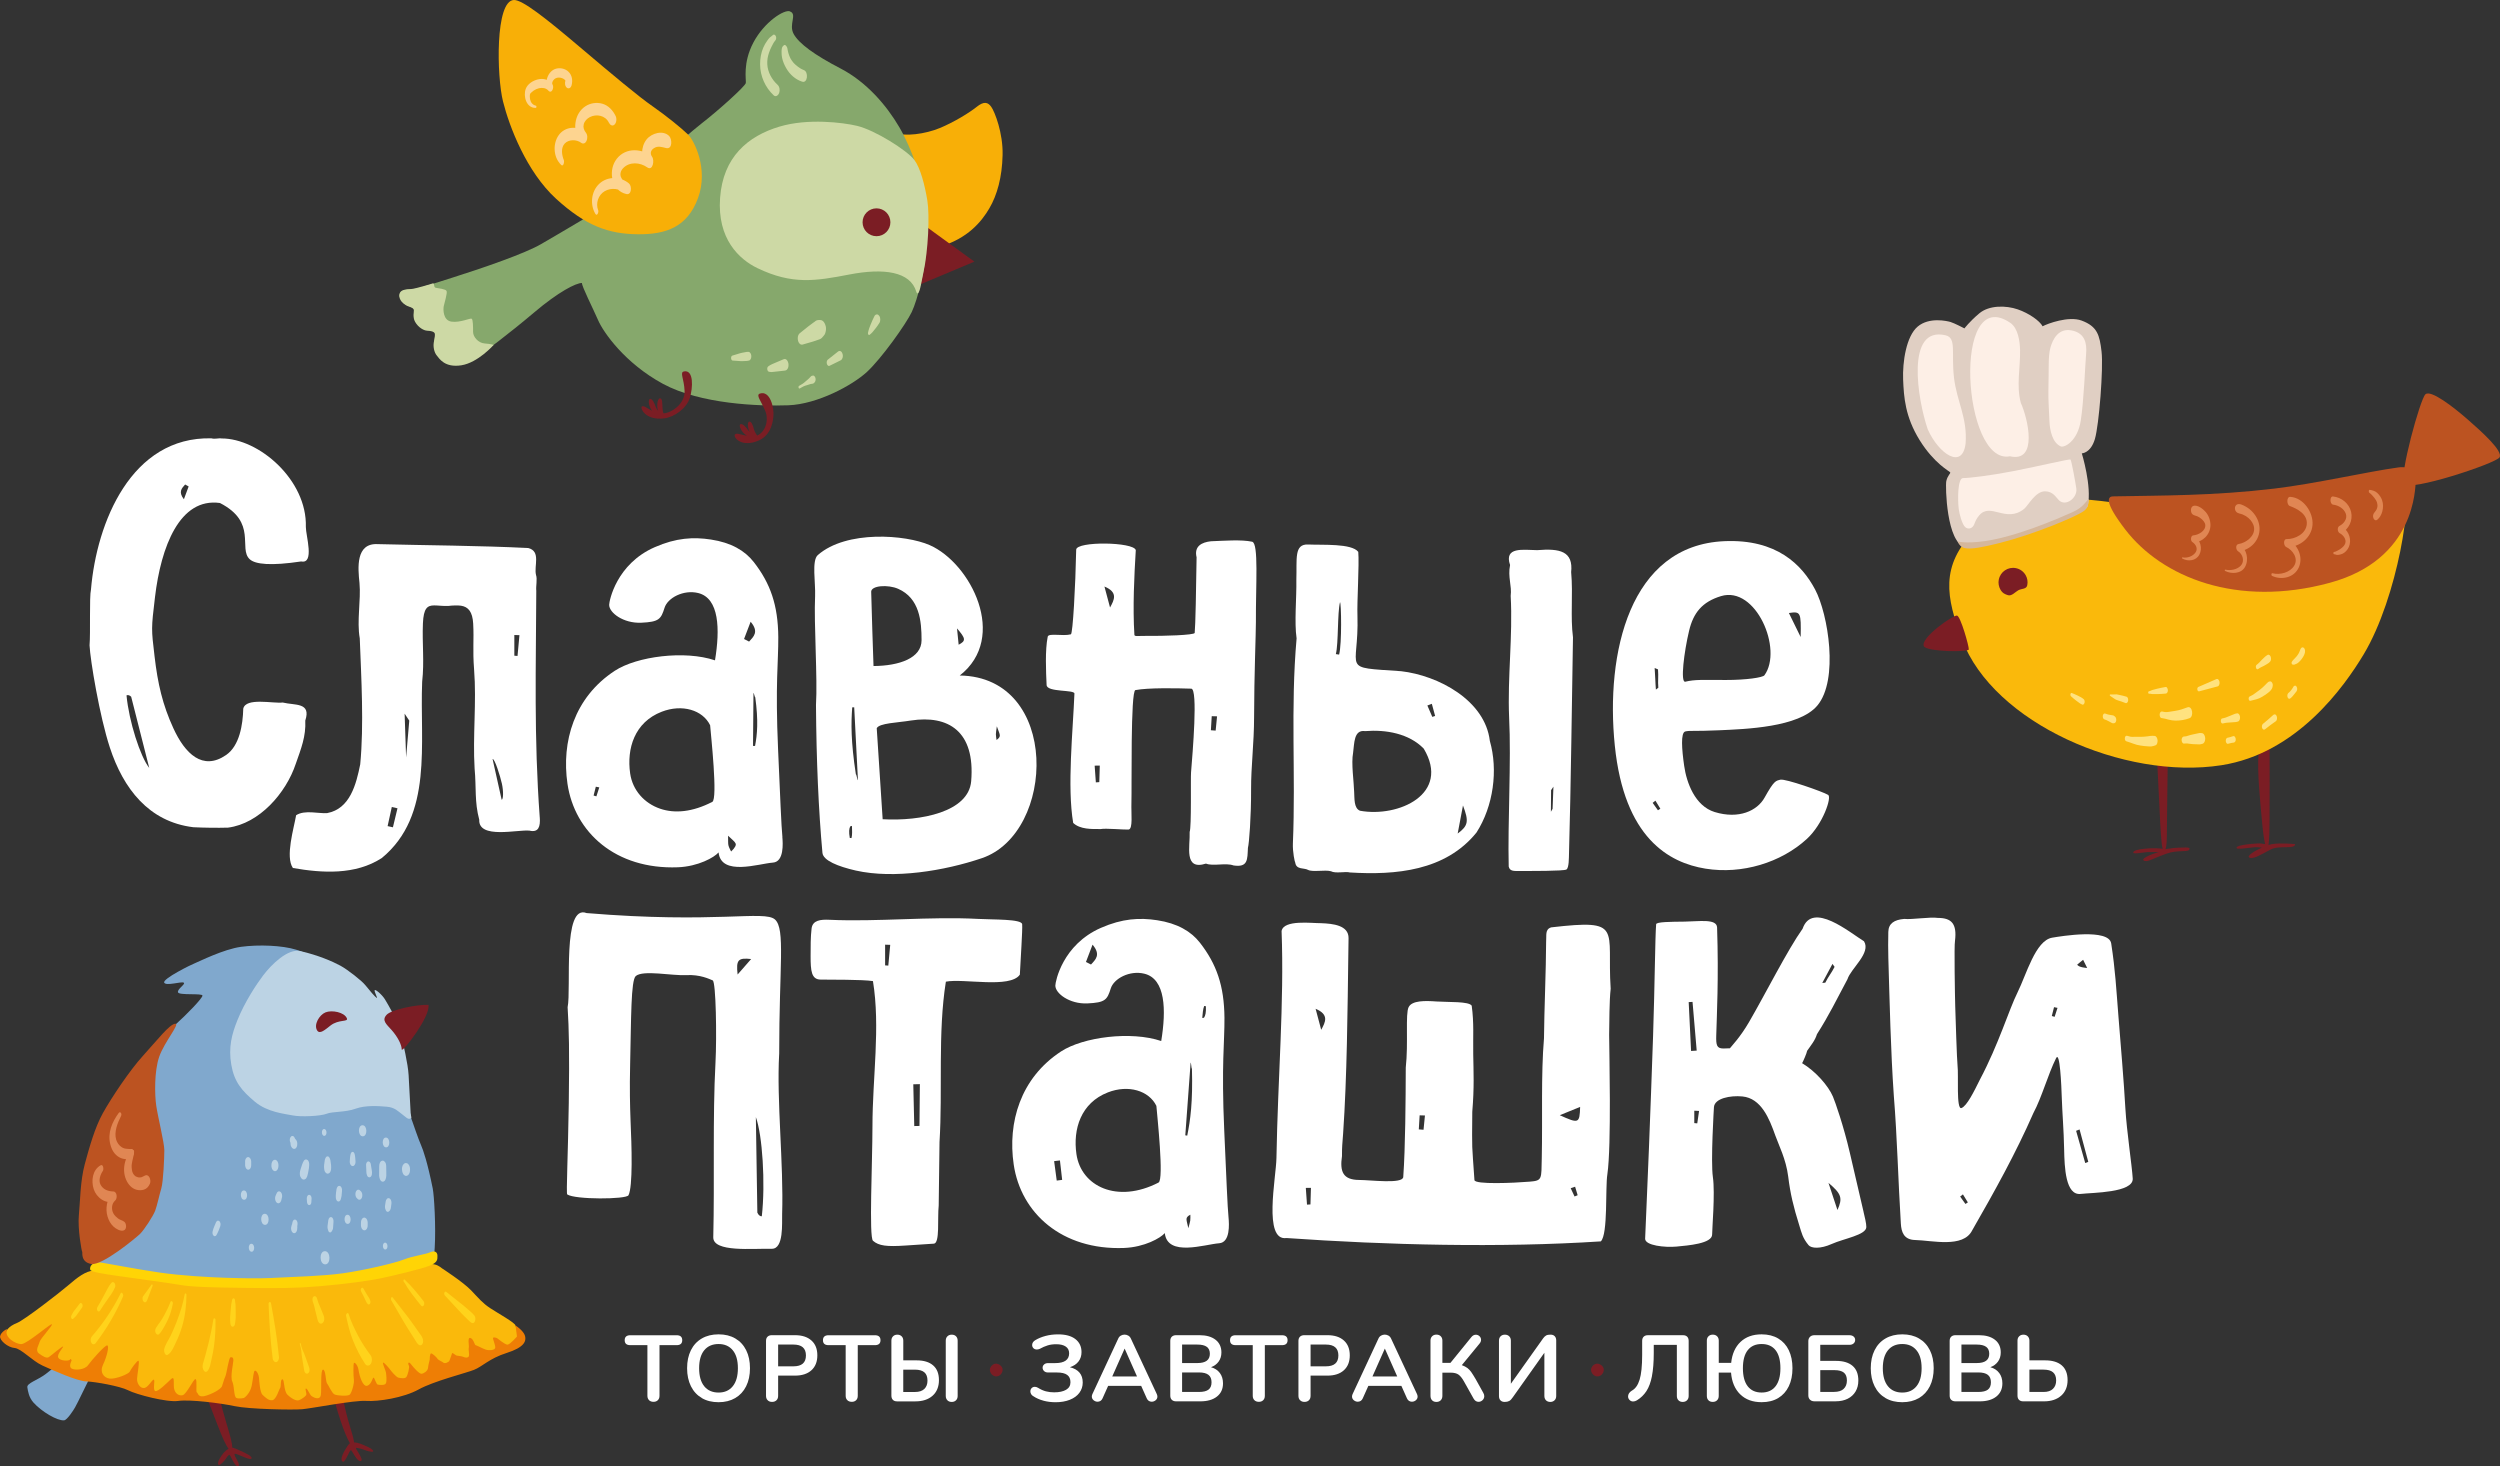 <?xml version="1.0" encoding="UTF-8"?> <svg xmlns="http://www.w3.org/2000/svg" id="_Слой_1" data-name="Слой 1" viewBox="0 0 924.65 542.29"><rect x="0" y="0" width="924.65" height="542.29" fill="#333333" stroke="none"/><defs><style> .cls-1 { fill: #f8af07; } .cls-2 { fill: #fab90b; } .cls-3 { fill: #fff; } .cls-4 { fill: #ffe27f; } .cls-5 { fill: #ffd405; } .cls-6 { fill: #ffd31b; } .cls-7 { fill: #ee7e05; } .cls-8 { fill: #fdd490; } .cls-9 { fill: #fdefe6; } .cls-10 { fill: #80a8cd; } .cls-11 { fill: #bc5321; } .cls-12 { fill: #cdd9a5; } .cls-13 { fill: #bcd3e4; } .cls-14 { fill: #d5b79b; } .cls-15 { fill: #e08653; } .cls-16 { fill: #e0cfc3; } .cls-17 { fill: #86a86c; } .cls-18 { fill: #7b1d24; } </style></defs><path class="cls-3" d="m240.06,517.87c-.4-.4-.61-.94-.61-1.61v-18.74h-6.32c-1.39,0-2.08-.61-2.08-1.83s.69-1.84,2.08-1.84h17.11c1.39,0,2.09.61,2.09,1.84s-.7,1.83-2.09,1.83h-6.32v18.74c0,.67-.2,1.21-.61,1.61-.4.41-.94.61-1.61.61s-1.24-.2-1.65-.61"></path><path class="cls-3" d="m259.6,517.09c-1.75-1.02-3.1-2.47-4.05-4.37-.94-1.9-1.42-4.12-1.42-6.67s.47-4.76,1.4-6.64c.93-1.88,2.28-3.34,4.04-4.36,1.75-1.02,3.82-1.53,6.21-1.53s4.45.51,6.19,1.53c1.74,1.02,3.09,2.47,4.02,4.36.94,1.88,1.4,4.1,1.4,6.64s-.47,4.77-1.42,6.67c-.94,1.9-2.3,3.35-4.04,4.37-1.75,1.02-3.8,1.53-6.16,1.53s-4.46-.5-6.2-1.53m11.45-4.37c1.26-1.55,1.9-3.77,1.9-6.67s-.63-5.11-1.9-6.64c-1.26-1.54-3.01-2.31-5.25-2.31s-4.04.77-5.3,2.31c-1.26,1.54-1.89,3.75-1.89,6.64s.63,5.11,1.89,6.67c1.26,1.55,3.03,2.33,5.3,2.33s3.99-.78,5.25-2.33"></path><path class="cls-3" d="m283.93,517.9c-.41-.41-.61-.95-.61-1.65v-20.3c0-.67.18-1.19.57-1.56.38-.37.91-.56,1.58-.56h8.54c2.61,0,4.65.66,6.1,1.96,1.47,1.31,2.19,3.14,2.19,5.5s-.73,4.2-2.19,5.52c-1.45,1.32-3.49,1.98-6.1,1.98h-6.21v7.46c0,.7-.2,1.25-.61,1.65s-.95.61-1.64.61-1.21-.2-1.61-.61m14.14-16.57c0-2.68-1.54-4.03-4.62-4.03h-5.66v8.05h5.66c3.08,0,4.62-1.34,4.62-4.02"></path><path class="cls-3" d="m313.39,517.87c-.4-.4-.61-.94-.61-1.61v-18.74h-6.32c-1.39,0-2.08-.61-2.08-1.83s.69-1.84,2.08-1.84h17.11c1.39,0,2.09.61,2.09,1.84s-.7,1.83-2.09,1.83h-6.32v18.74c0,.67-.2,1.21-.6,1.61-.41.41-.95.61-1.61.61s-1.25-.2-1.65-.61"></path><path class="cls-3" d="m330.25,517.75c-.37-.37-.56-.89-.56-1.56v-20.33c0-.67.2-1.21.61-1.61.4-.41.93-.61,1.58-.61s1.21.2,1.61.61c.4.4.6.94.6,1.61v7.28h4.94c2.66,0,4.69.63,6.12,1.88,1.43,1.25,2.13,3.06,2.13,5.45s-.79,4.37-2.36,5.76c-1.57,1.39-3.69,2.08-6.35,2.08h-6.78c-.67,0-1.18-.18-1.55-.56m11.64-4.04c.77-.75,1.16-1.78,1.16-3.07,0-1.39-.38-2.41-1.15-3.07-.77-.66-1.92-.99-3.47-.99h-4.34v8.26h4.34c1.53,0,2.68-.38,3.45-1.13m8.54,4.2c-.4-.41-.61-.94-.61-1.61v-20.44c0-.67.2-1.21.61-1.61.4-.41.94-.61,1.61-.61s1.2.2,1.59.61c.39.4.59.94.59,1.61v20.44c0,.68-.2,1.21-.61,1.61-.4.4-.93.61-1.58.61s-1.21-.2-1.61-.61"></path><path class="cls-3" d="m385.95,518.06c-1.39-.37-2.63-.91-3.71-1.63-.39-.2-.68-.47-.87-.8-.19-.33-.28-.66-.28-1.01,0-.48.15-.89.47-1.21.31-.32.71-.48,1.2-.48.37,0,.75.12,1.14.35,1,.63,1.97,1.06,2.94,1.32.96.25,1.97.37,3.04.37,1.87,0,3.34-.31,4.43-.95,1.07-.63,1.61-1.56,1.61-2.79s-.4-2.11-1.2-2.7c-.8-.6-2.07-.9-3.8-.9h-3.26c-.63,0-1.12-.17-1.49-.52-.37-.35-.55-.77-.55-1.25s.18-.86.55-1.2c.37-.34.86-.5,1.49-.5h2.64c1.71,0,2.99-.31,3.85-.92.86-.62,1.28-1.51,1.28-2.69,0-1.11-.42-1.95-1.27-2.52-.84-.57-2.01-.85-3.49-.85-1.2,0-2.28.14-3.21.44-.94.29-1.9.71-2.9,1.27-.34.15-.71.24-1.07.24-.53,0-.95-.17-1.27-.49-.31-.32-.47-.72-.47-1.18,0-.35.1-.68.31-1.01.2-.32.51-.58.9-.8,1.02-.62,2.25-1.13,3.7-1.53,1.45-.39,3.01-.59,4.7-.59,2.75,0,4.88.58,6.39,1.75,1.5,1.17,2.26,2.78,2.26,4.81,0,1.34-.37,2.5-1.11,3.47-.74.97-1.81,1.68-3.19,2.12,3.17.79,4.75,2.67,4.75,5.66,0,1.43-.42,2.7-1.25,3.82-.83,1.11-2.02,1.97-3.54,2.57s-3.28.9-5.27.9c-1.58,0-3.06-.19-4.45-.56"></path><path class="cls-3" d="m428.08,516.53c0,.53-.21.99-.64,1.36-.43.36-.93.55-1.48.55-.37,0-.72-.1-1.04-.29-.33-.2-.58-.51-.77-.93l-2.08-4.65h-12.21l-2.08,4.65c-.19.42-.44.73-.77.93-.33.19-.68.29-1.07.29-.53,0-1.02-.19-1.46-.55-.44-.37-.66-.83-.66-1.36,0-.3.07-.6.21-.9l9.58-20.58c.2-.46.52-.82.95-1.06.43-.24.88-.37,1.37-.37s.94.13,1.37.37c.42.24.74.6.95,1.06l9.61,20.58c.14.3.21.6.21.9m-16.69-7.43h9.16l-4.58-10.31-4.58,10.31Z"></path><path class="cls-3" d="m451.18,507.82c.77,1.04,1.16,2.31,1.16,3.82,0,2.08-.74,3.71-2.24,4.89-1.49,1.18-3.55,1.77-6.16,1.77h-8.95c-.67,0-1.2-.19-1.58-.56-.38-.37-.57-.89-.57-1.56v-20.23c0-.67.19-1.19.57-1.56.39-.37.91-.56,1.58-.56h8.61c2.55,0,4.53.56,5.98,1.69,1.44,1.12,2.17,2.69,2.17,4.7,0,1.3-.34,2.42-1.02,3.37-.68.95-1.62,1.64-2.83,2.08,1.41.39,2.5,1.11,3.28,2.15m-13.97-3.68h5.65c3.08,0,4.62-1.14,4.62-3.44,0-1.15-.39-2.01-1.15-2.57-.76-.55-1.92-.83-3.47-.83h-5.65v6.84Zm9.78,9.82c.74-.58,1.11-1.48,1.11-2.71s-.37-2.14-1.13-2.74c-.75-.6-1.93-.9-3.52-.9h-6.24v7.22h6.24c1.62,0,2.8-.29,3.54-.87"></path><path class="cls-3" d="m463.95,517.87c-.4-.4-.61-.94-.61-1.61v-18.74h-6.32c-1.39,0-2.08-.61-2.08-1.83s.69-1.84,2.08-1.84h17.11c1.39,0,2.09.61,2.09,1.84s-.7,1.83-2.09,1.83h-6.32v18.74c0,.67-.2,1.21-.6,1.61-.41.41-.95.61-1.61.61s-1.25-.2-1.65-.61"></path><path class="cls-3" d="m480.85,517.9c-.41-.41-.61-.95-.61-1.65v-20.3c0-.67.19-1.19.58-1.56.38-.37.91-.56,1.58-.56h8.54c2.61,0,4.65.66,6.1,1.96,1.46,1.31,2.19,3.14,2.19,5.5s-.73,4.2-2.19,5.52c-1.45,1.32-3.49,1.98-6.1,1.98h-6.21v7.46c0,.7-.2,1.25-.61,1.65-.4.4-.95.61-1.64.61s-1.21-.2-1.61-.61m14.14-16.57c0-2.68-1.54-4.03-4.62-4.03h-5.66v8.05h5.66c3.08,0,4.62-1.34,4.62-4.02"></path><path class="cls-3" d="m524.32,516.53c0,.53-.21.99-.64,1.36-.43.36-.92.55-1.48.55-.37,0-.72-.1-1.04-.29-.33-.2-.58-.51-.77-.93l-2.08-4.65h-12.21l-2.08,4.65c-.19.42-.44.73-.77.93-.32.19-.68.29-1.07.29-.53,0-1.02-.19-1.46-.55-.44-.37-.66-.83-.66-1.36,0-.3.08-.6.21-.9l9.58-20.58c.2-.46.53-.82.95-1.06.43-.24.88-.37,1.37-.37s.94.13,1.37.37c.42.24.74.6.95,1.06l9.61,20.58c.14.3.21.6.21.9m-16.69-7.43h9.16l-4.58-10.31-4.58,10.31Z"></path><path class="cls-3" d="m529.66,517.9c-.39-.41-.58-.95-.58-1.65v-20.41c0-.67.2-1.21.61-1.61.4-.41.93-.61,1.58-.61s1.21.2,1.61.61c.4.4.6.94.6,1.61v8.22h2.99l7.77-9.57c.46-.56,1.01-.83,1.63-.83.51,0,.96.19,1.34.55.39.37.57.82.57,1.32s-.17.94-.52,1.36l-6.59,8.02c.83.3,1.5.65,2.03,1.04.52.39,1,.89,1.43,1.49.42.6.99,1.5,1.69,2.7l2.8,5.04c.23.39.35.79.35,1.21,0,.58-.21,1.07-.64,1.48-.43.4-.92.61-1.48.61-.77,0-1.38-.4-1.84-1.21l-3.54-6.32c-.67-1.2-1.35-2.05-2.02-2.53-.67-.48-1.64-.73-2.91-.73h-3.06v8.57c0,.67-.2,1.21-.6,1.64-.41.41-.95.62-1.61.62s-1.21-.2-1.6-.61"></path><path class="cls-3" d="m571.85,493.94c.38-.21.92-.31,1.61-.31s1.19.19,1.56.57c.37.38.56.91.56,1.58v20.52c0,.67-.2,1.21-.61,1.61-.41.4-.94.61-1.58.61s-1.2-.2-1.6-.61c-.39-.41-.59-.94-.59-1.61v-15.97l-11.63,16.41c-.47.72-.94,1.2-1.38,1.43-.44.23-.99.35-1.66.35s-1.19-.19-1.56-.57c-.37-.38-.56-.91-.56-1.58v-20.51c0-.68.2-1.22.6-1.61.41-.41.93-.61,1.58-.61s1.21.2,1.61.61c.41.4.61.94.61,1.61v15.93l11.94-16.8c.34-.48.71-.83,1.09-1.04"></path><path class="cls-3" d="m610.99,508.99c-.45,2.28-1.13,4.12-2.04,5.52-.91,1.4-2.09,2.54-3.53,3.42-.46.28-.93.42-1.39.42-.53,0-.98-.19-1.33-.56-.36-.36-.54-.8-.54-1.32,0-.39.12-.78.35-1.15.23-.36.58-.69,1.04-.97,1.29-.69,2.26-2.05,2.88-4.08.62-2.03.94-5.07.94-9.14v-5.17c0-.67.18-1.19.55-1.56.37-.37.89-.56,1.56-.56h13.01c.67,0,1.18.19,1.54.56.36.37.54.89.54,1.56v20.34c0,.67-.2,1.21-.61,1.61s-.93.61-1.58.61-1.2-.2-1.59-.61c-.4-.41-.59-.94-.59-1.61v-18.89h-8.54v2.99c0,3.44-.23,6.31-.68,8.59"></path><path class="cls-3" d="m643.62,515.7c-1.97-1.94-3.11-4.62-3.38-8.02h-4.55v8.61c0,.67-.2,1.21-.61,1.61-.4.41-.94.61-1.61.61s-1.2-.2-1.6-.61c-.39-.4-.58-.94-.58-1.61v-20.44c0-.68.2-1.22.61-1.61.4-.41.93-.61,1.58-.61s1.21.2,1.61.61c.4.4.61.94.61,1.61v8.22h4.59c.34-3.31,1.5-5.9,3.46-7.76,1.97-1.86,4.57-2.79,7.81-2.79,2.36,0,4.4.51,6.12,1.53,1.71,1.02,3.02,2.46,3.92,4.34.9,1.87,1.36,4.09,1.36,6.66s-.45,4.8-1.36,6.68c-.9,1.88-2.21,3.33-3.92,4.36-1.72,1.02-3.75,1.52-6.12,1.52-3.31,0-5.95-.96-7.93-2.91m13.07-2.97c1.2-1.54,1.8-3.76,1.8-6.68s-.59-5.14-1.78-6.66c-1.2-1.53-2.91-2.29-5.16-2.29s-3.95.76-5.15,2.29c-1.2,1.52-1.78,3.75-1.78,6.66s.59,5.15,1.78,6.68c1.2,1.54,2.91,2.31,5.15,2.31s3.93-.77,5.14-2.31"></path><path class="cls-3" d="m669.44,517.7c-.41-.41-.61-.95-.61-1.61v-20.06c0-.65.2-1.17.61-1.58s.94-.61,1.61-.61h12.95c.65,0,1.17.16,1.56.48.39.33.59.75.59,1.28s-.2.96-.59,1.3c-.39.34-.91.5-1.56.5h-10.76v5.94h5.83c2.66,0,4.7.61,6.13,1.84,1.42,1.22,2.13,3.02,2.13,5.42,0,1.55-.34,2.9-1.02,4.05s-1.66,2.06-2.92,2.69c-1.26.63-2.76.95-4.49.95h-7.85c-.67,0-1.21-.2-1.61-.61m12.44-3.98c.81-.74,1.22-1.78,1.22-3.12s-.38-2.29-1.12-2.9c-.76-.61-1.92-.92-3.49-.92h-5.24v8.05h5.1c1.55,0,2.74-.37,3.54-1.11"></path><path class="cls-3" d="m697.38,517.09c-1.75-1.02-3.1-2.47-4.04-4.37-.95-1.9-1.42-4.12-1.42-6.67s.47-4.76,1.41-6.64c.93-1.88,2.28-3.34,4.04-4.36,1.75-1.02,3.83-1.53,6.21-1.53s4.45.51,6.19,1.53c1.75,1.02,3.09,2.47,4.03,4.36.94,1.88,1.4,4.1,1.4,6.64s-.47,4.77-1.42,6.67c-.95,1.9-2.3,3.35-4.04,4.37-1.75,1.02-3.8,1.53-6.16,1.53s-4.45-.5-6.2-1.53m11.45-4.37c1.26-1.55,1.9-3.77,1.9-6.67s-.63-5.11-1.9-6.64c-1.26-1.54-3.01-2.31-5.26-2.31s-4.04.77-5.29,2.31c-1.26,1.54-1.9,3.75-1.9,6.64s.63,5.11,1.9,6.67c1.26,1.55,3.02,2.33,5.29,2.33s3.99-.78,5.26-2.33"></path><path class="cls-3" d="m739.44,507.82c.77,1.04,1.16,2.31,1.16,3.82,0,2.08-.75,3.71-2.24,4.89-1.49,1.18-3.54,1.77-6.16,1.77h-8.95c-.67,0-1.2-.19-1.58-.56-.38-.37-.57-.89-.57-1.56v-20.23c0-.67.19-1.19.57-1.56.39-.37.91-.56,1.58-.56h8.61c2.54,0,4.53.56,5.98,1.69,1.44,1.12,2.16,2.69,2.16,4.7,0,1.3-.34,2.42-1.02,3.37-.68.95-1.62,1.64-2.83,2.08,1.42.39,2.51,1.11,3.28,2.15m-13.97-3.68h5.66c3.08,0,4.62-1.14,4.62-3.44,0-1.15-.38-2.01-1.15-2.57-.77-.55-1.92-.83-3.47-.83h-5.66v6.84Zm9.79,9.82c.74-.58,1.11-1.48,1.11-2.71s-.37-2.14-1.13-2.74c-.75-.6-1.93-.9-3.52-.9h-6.25v7.22h6.25c1.62,0,2.8-.29,3.54-.87"></path><path class="cls-3" d="m746.75,517.75c-.37-.37-.56-.89-.56-1.56v-20.33c0-.68.2-1.22.61-1.61.41-.41.93-.61,1.58-.61s1.21.2,1.61.61c.4.4.61.94.61,1.61v7.28h5.83c2.68,0,4.73.63,6.16,1.87,1.42,1.25,2.13,3.07,2.13,5.45s-.79,4.34-2.37,5.74c-1.58,1.4-3.7,2.1-6.33,2.1h-7.71c-.67,0-1.19-.18-1.56-.56m12.56-4.06c.79-.76,1.18-1.8,1.18-3.12s-.38-2.34-1.15-3c-.76-.66-1.93-.99-3.5-.99h-5.24v8.26h5.24c1.53,0,2.68-.38,3.47-1.15"></path><path class="cls-3" d="m689.25,448.18c-1.61-6.85-3.09-13.24-5.06-21.77-2.31-9.99-5.44-18.89-6.26-20.82-1.7-4-6.41-9.37-11.4-12.36.32-.48,1.8-3.89,1.85-4.57,1.39-2,2.98-3.89,3.63-6.13,4.53-7.11,7.11-12.53,11.29-20.35,1.3-4.05,8.81-9.71,6.12-14.04-5.26-3.22-19.14-14.96-22.7-4.66-5.62,7.92-13.77,24.14-19.82,34.54-3.27,5.63-6.48,8.9-7.08,9.7-.64-.04-1.76.12-2.45.08-2.41-.03-2.7-1.21-2.6-4.78.2-7.3.94-21.22.31-39.99-.12-3.35-6.7-2.22-12.02-2.16-5.24.06-10.44.08-10.52.97-.39,4.94-.49,22.12-1.14,41.53-.47,13.83-1.01,28.29-1.53,41.51-.72,18.62-1.36,31.15-1.4,33.26-.06,2.56,7.4,3.32,11.61,2.92,4.22-.41,13.24-1.08,13.17-4.5-.04-1.61,1.14-15.28.28-21.17-.86-5.89.39-25.91.39-25.91.25-3.26,6.03-4.37,10.49-3.95,6.99.66,9.99,8.19,12.21,14.46,1.18,3.36,3.97,8.75,4.76,15.15.79,6.4,1.92,11.14,4.15,18.24.8,2.56,1.16,4.48,3.38,7.15,1.01,1.22,4.36,1.45,8.54-.42,4.54-2.03,12.73-3.31,12.83-6.24.05-1.21-.63-3.98-1.04-5.69m-11.49-91.68c.1.07.69,1.04.79,1.1-1.19,2.38-2.25,3.47-3.43,5.85-.11-.06-1.02.18-1.13.12,1.2-2.39,2.58-4.68,3.78-7.07m-53.18,14.14c.47-.03.94-.05,1.42-.08.51,6.01,1.02,12.01,1.54,18.02-.69.04-1.38.09-2.08.13-.29-6.03-.59-12.05-.88-18.07m3.17,44.85c-.37-.03-.73-.07-1.1-.1v-4.58c.59.03,1.18.05,1.77.08-.22,1.53-.44,3.07-.67,4.61m51.85,32.04c-1.18-3.56-2.19-6.61-3.32-10.04,4.79,4.04,5.33,5.59,3.32,10.04"></path><path class="cls-3" d="m595.72,365.65c-1.45-22.37,4.85-25.73-21.97-22.66-2.4.72-1.69,2.93-1.9,5.39-.03,10.31-.71,25.41-.79,35.65-1.14,13.43-.5,29.77-.82,44.29-.17,7.76.24,8.34-4.36,8.72-6.04.5-20.43,1.13-20.54-.58-.97-14.29-.92-9.97-.8-25.27.76-8.98.46-14.76.35-21.29-.1-6.53.32-11.46-.56-17.93-.98-1.67-8.71-1.26-12.99-1.56-4.29-.31-9.06-.4-10.33,2.07-1.28,2.46-.07,13.37-1.07,22.38-.04,12.05-.15,29.63-.93,40.47-.19,2.66-11.98,1.11-16.3,1.09-6-.03-7.21-3.07-6.36-8.82,0-3.97.11-3.89.42-8.38,1.44-20.7,1.65-46.11,1.93-66.68.03-1.85.05-3.69.08-5.53.07-4.8-5.77-5.39-10.18-5.56-3.39.04-13.78-1.39-14.59,2.89,1.01,26.57-1.39,54.2-1.9,83.99-.13,7.27-4.96,30.82,3.71,29.57,37.21,2.6,78.95,3.66,116.26,1.24,2.71-2.62,1.63-20.1,2.42-24.79,1.56-10.67.68-45.73.66-51.58.09-4.74.04-12.37.57-17.11m-111.04,79.81c-.42.03-.85.06-1.28.08-.14-2.06-.29-4.12-.44-6.19.63,0,1.27-.02,1.9-.02l-.18,6.13Zm3.97-64.59c-.61-2.28-1.21-4.56-2.07-7.77,5.13,2.15,3.62,4.95,2.07,7.77m37.86,36.97c-.58-.04-1.17-.09-1.76-.13.1-1.74.21-3.47.31-5.2.66.02,1.31.03,1.96.05-.17,1.76-.34,3.51-.52,5.28m55.85,24.68c-.47-1.02-.95-2.04-1.42-3.05l1.63-.56c.31,1.05.63,2.1.94,3.15-.39.15-.77.31-1.16.47m-5.45-30.07c2.61-1.06,4.75-1.94,7.53-3.07-.19,6.15-.5,6.26-7.53,3.07"></path><path class="cls-3" d="m454.39,450.36c-.39-3.81-.82-14.99-1.59-32.17-1.1-24.77.15-32.64.08-41.75-.1-11.87-2.95-19.9-9.05-27.74-3.29-4.23-8.36-7.21-15.88-8.35-6.41-.98-12.83-.66-20.77,2.83-14.23,6.24-16.83,19.87-16.85,21.32-.04,2.9,5.23,6.91,11.85,6.62,6.61-.29,7.33-1.34,8.64-5.52,1.16-3.7,7.02-6.79,12.42-5.47,7.87,1.92,8.14,13.43,6.25,24.9-11.18-3.77-28.88-1.49-37.06,3.86-15.07,9.86-19.78,26.34-17.5,41.81,2.63,17.93,17.77,31.75,40.83,30.87,7.53-.29,13.53-3.69,15.05-5.5.96,8.9,14.84,4.15,20.11,3.76,4.14-.31,3.69-7.11,3.47-9.49m-50.87-93.6c-.62-.32-1.25-.63-1.87-.95.74-1.93,1.48-3.87,2.44-6.4,3.17,3.74,1.12,5.5-.57,7.35m-12.68,79.9c-.32-2.4-.64-4.79-.96-7.18.72-.09,1.43-.18,2.15-.26.27,2.4.55,4.79.82,7.19-.67.08-1.34.17-2,.26m37.65.73c-15.25,7.88-28.66,1.43-30.37-10.52-1.33-9.22,1.61-18.93,11.64-22.83,7.56-2.94,15.17-.66,17.93,4.99.29,3.7,2.87,27.28.8,28.36m11.73,14.01c-.07.64-.3,1.26-.71,2.88-.37-1.75-.68-2.54-.68-3.36,0-.57.39-1.13,1.42-1.64,0,.71.06,1.42-.03,2.12m-1.12-31.37c-.24-.03-.48-.07-.72-.1.58-8.25,1.39-18.65,1.97-26.9.24.04.25,2.23.49,2.26.34,12.27-.58,19.05-1.74,24.74m6.19-43.59c-.22.03-.42.06-.64.08.15-1.6.25-3.28.72-4.44.21.03.41.07.62.1.13,2.3-.18,3.53-.7,4.26"></path><path class="cls-3" d="m378.06,341.84c-.19-1.98-10.58-1.66-16.25-1.97-17.92-.97-37.2,1.15-55.09.32-3.12-.15-6.19.13-6.55,3.24-.37,3.11-.36,6.62-.36,10.22,0,5.43.29,8.6,3.66,8.66,3.37.06,15.56-.06,19.4.56,2.79,17.07-.17,35.63-.18,53.61-.01,13.7-1.33,41.09.2,42.44,2.13,1.87,5.12,2.23,12.06,1.75,2.8-.19,7.51-.46,10.46-.69,2.27-.18,1.27-9.3,1.78-14.09l.3-23.47c1.2-19.27-.68-40.37,2.35-59.34,6.55-1.28,23.71,2.61,27.36-2.59.26-5.49,1.04-16.67.86-18.64m-49.51,15.29c-.39-.03-.78-.06-1.18-.08v-7.66l1.89.06c-.24,2.56-.47,5.12-.71,7.69m11.53,59.29c-.64.02-1.28.03-1.93.04-.12-5.15-.24-10.29-.36-15.44.81-.02,1.62-.04,2.43-.06l-.14,15.45Z"></path><path class="cls-3" d="m786.11,410.26c-.59-10.48-1.77-24.19-2.57-34.16-.84-10.57-1.16-17.21-2.69-27.16-.86-5.62-18.52-2.69-21.83-2.13-6.2,1.05-9.53,13.65-12.81,20.24-3.28,6.59-6.9,19-13.93,32.27-2.16,4.37-4.82,9.77-6.82,10.5-1.99.72-1.01-12.16-1.44-15.64-.21-1.66-.77-18.35-.86-21.96-.1-3.61-.45-22.58-.08-24.3.76-6.28-1.29-8.41-6.31-8.42-2.98-.44-9.66.68-12.48.37-3.72.32-5.81,1.69-5.88,4.81-.07,3.12-.08,6.61.01,9.68.48,16.2.88,34.42,2.02,50.8,1.27,15.66,1.62,31.7,2.61,47.45.18,3.01,1.06,5.92,5.27,6.02,6.24.14,17.8,3.09,21.11-3.57,8.39-14.6,16.09-28.48,22.62-43.35,3.2-5.99,5.32-14.11,8.42-20.36,1.4-2.83,1.96,10.02,2.11,14.94.15,4.92.73,11.72.86,18.81.13,6.62.49,17.17,6.18,16.48,4.21-.5,19.52-.39,19.19-5.7-.27-4.59-2.26-17.88-2.7-25.63m-59.17,35.05c-.65-.91-1.3-1.83-1.96-2.75.34-.27.69-.54,1.03-.8l1.82,2.97c-.3.19-.6.39-.9.58m32.98-69.22l-1.03-.3c.28-1.09.54-2.18.82-3.27.42.08.86.17,1.29.26-.36,1.1-.72,2.21-1.07,3.32m10.54-21.11l1.5,3.03s-3.27-.17-3.67-1.26l2.17-1.77Zm.78,75.18c-1.12-3.97-2.24-7.94-3.37-11.92.42-.17.85-.34,1.28-.51,1.07,4,2.15,7.99,3.22,11.99-.38.15-.76.3-1.13.44"></path><path class="cls-3" d="m288.19,389.87c-.01-32.5,2.33-46.29-1.56-49.79-3.9-3.5-21.92,1.6-69.67-2.37-9.05-3.54-5.61,28.11-7.02,34.82.5,8.13.7,16.06.43,35.37-.27,18.96-1,33.58-.58,33.87,2.86,1.96,21.84,1.86,22.66.31.82-1.54,1.12-6.28,1.16-11.28.09-12.56-.97-18.93-.55-36.99.4-17.03.26-31.26,2.09-32.82,2.74-2.31,13.47-.05,18.64-.33,5.17-.29,8.58,1.45,9.8,1.94,1.22.48,1.54,20.91,1.04,30.36-1.09,20.43-.31,43.52-.82,64.64-.13,5.65,14.6,4.12,21.63,4.27,4.5.09,3.74-9.5,3.84-12.8.6-18.53-2.08-42.02-1.1-59.21m-15.37-29.43c-.61-5.42.16-6.26,5.01-5.73-1.61,1.84-3.19,3.65-5.01,5.73m8.95,89.42c-.5.1-1.27-.41-1.65-1.36-.21-12.25-.35-23.07-.55-35.31,2.4,6.5,3.59,24.4,2.2,36.67"></path><path class="cls-3" d="m463.16,200.37c-4.07-.89-10.61-.34-15.26-.18-3.42.37-6.32,1.82-5.33,5.94-.15,11.15-.42,25.47-.7,27.96-.09.82-11.62,1.18-17.9,1.1-3.06-.03-4.36.31-4.4-.39-.65-10.15-.06-21.94.51-31.33-.76-3.07-21.98-3.34-22.04-.16-.26,13.5-1.25,31.11-1.96,31.3-2.98.8-8.27-.58-8.57.88-1.01,4.96-.64,12.89-.41,17.88.13,2.75,10.35,1.64,10.29,3.16-.54,13.65-2.74,34.42-.46,47.84,2.57,2.42,6.81,2.28,10.26,2.26,1.5-.36,9.02.31,10.26.19,1.63-.32.89-5.8,1.02-9.89.18-5.6-.36-41.34,1.47-41.69,4.68-.9,15.13-.72,20.67-.53,2.53.08.49,23.76-.09,31.01-.18,2.18.21,20.06-.51,21.98.23,5.26-2.32,14.37,6.04,11.71,2.62,1.07,7.3-.39,10.17.68,5.43.83,5.12-2.23,5.34-6.5.44-1.53,1.22-11.61,1.17-21.77-.04-8.29,1.1-16.78,1.11-26.62.02-15.33.69-31.33.67-35.04-.08-13.82,1.07-29.19-1.37-29.79m-56.55,88.91c-.43.03-.85.06-1.28.09-.15-2.06-.3-4.13-.44-6.19.63,0,1.26-.02,1.9-.02l-.18,6.12Zm3.97-64.59c-.6-2.28-1.21-4.56-2.07-7.76,5.14,2.14,3.62,4.95,2.07,7.76m39.06,45.53c-.58-.04-1.17-.08-1.76-.13.1-1.73.21-3.47.31-5.2.66.02,1.32.04,1.97.05-.18,1.76-.35,3.52-.52,5.28"></path><path class="cls-3" d="m658.53,288.37c-1.74.44-2.32.23-5.88,6.63-2.7,4.88-9.54,8.07-18.46,5.34-7.33-2.25-10.42-10.97-11.28-17.07-.88-6.1-1.35-12.29.4-12.73,1.74-.43,2.98,0,12.56-.44,9.59-.44,29.47-1.03,36.29-9.14,7.97-9.48,4.03-33.79-.83-42.94-4.86-9.15-14.19-18.7-33.56-17.86-35.07,1.53-44,41.38-40.52,75.59,3.49,34.2,20.04,43.35,33.55,45.53,13.51,2.18,27.92-2.22,37.48-10.99,5.93-5.45,9.3-15.42,7.88-16.29-2.01-1.22-15.88-6.05-17.62-5.62m7.45-52.77c-1.5-3.08-2.74-5.61-4.35-8.88,4.37-.67,4.54-.3,4.35,8.88m-41.27-2.29c1.56-6.61,4.81-10.71,11.81-12.84,12.91-3.92,23,19.73,16.06,29.28-.62.85-6.81,1.75-14.26,1.74-8.6-.01-11.4-.23-15,.64-1.91.46-.46-11.05,1.39-18.82m-11.49,14.27c.23,2.66-.11,4.13.12,6.78-.12,0-.78.68-.9.69-.23-2.66-.24-5.33-.46-8,.12,0,1.12.53,1.25.53m-.03,52.1c-.65-.91-1.31-1.83-1.96-2.75.34-.27.69-.54,1.03-.81l1.82,2.98c-.3.19-.6.39-.9.58"></path><path class="cls-3" d="m199.63,302.36c-2.19-29.93-1.38-55.65-1.28-83.85-.2-1.61.45-4.32-.1-5.86-.83-3.32,1.92-8.76-2.89-9.96-17.86-.9-37.86-.98-55.65-1.44-8.25-.45-7.32,8.89-6.75,14.37.58,6.39-1.05,14.09.1,20.46.57,14.86,1.57,31.99.17,46.61-1.47,7.28-3.72,16.46-12.24,18.05-3,.26-8.31-1.3-11.47.79-.82,4.79-4.07,15.38-1.19,19.51,10.7,1.87,23.11,2.7,32.91-3.71,19.07-15.75,13.97-42.35,14.9-65.19.84-7.39-.03-14.08.28-21.58.24-5.67,1.66-6.63,4.17-6.64,1.43-.01,3.2.29,5.3.19,1.39-.2,3.59-.24,4.63-.08,2.72.42,4.25,2.29,4.49,6.64.34,6.08-.25,9.44.34,17.02.95,12.1-.55,24.52.19,36.64.66,6.94-.08,12.15,1.71,18.86-.34,7.28,14.35,3.55,18.59,4.03,3.38.8,4.05-1.53,3.8-4.88m-54.31,3.65c-.66-.15-1.32-.29-1.97-.44l1.55-7.07c.7.16,1.4.32,2.1.48-.56,2.35-1.13,4.69-1.69,7.04m4.88-25.84l-.55-16.2,1.72,2.58-1.17,13.61Zm35.34,15.65c-1.12-5.02-2.24-10.05-3.36-15.08.79-.18,2.81,6.25,3.45,9.13.63,2.88.53,5.81-.09,5.95m5.87-53.2c-.39-.03-.79-.05-1.18-.08v-7.66l1.89.06c-.24,2.56-.47,5.12-.71,7.68"></path><path class="cls-3" d="m81.35,186.04c13.95,7.15,6.72,16.82,11,20.79,2.07,1.92,7.83,2.51,19.03.83,5.07,1.04,1.72-9.61,1.74-12.74.52-17.39-17.38-32.81-31.18-32.75-1.13-.2-2.43.34-3.76-.05-29.66-.69-42.45,31.16-44.53,55.9-.65,2.77-.14,16.05-.53,20.67.25,5.42,3.72,26.27,7.51,37.8,4.94,15.08,14.34,27.48,30.88,29.47,3.84.19,8.99.27,12.82.15,11.56-1.47,21.46-12.77,25.06-23.6,1.97-5.6,3.81-10.18,3.52-15.99,2.25-6.86-3.8-5.55-8.34-6.68-3.61.43-13.65-1.96-14.6,2.27-.15,5.96-1.37,13.71-6.33,17.13-8.67,5.99-15.22-.5-19.52-9.89-4-8.73-5.77-16.44-6.96-26.63-1.2-10.2-1.25-10.03.17-21.92,2.2-18.52,9.09-36.83,24.02-34.76m-12.87-6.84l1.29.72c-.53,1.43-1.06,2.86-1.76,4.74-2.18-2.8-.73-4.1.47-5.47m-21.69,78c.43-.23,1.22-.07,1.73.52,2.33,9.12,4.35,17.19,6.68,26.32-3.31-4.15-7.51-17.23-8.41-26.84"></path><path class="cls-3" d="m354.96,249.85c18.1-14.1,4.07-41.57-11.1-48.23-8.86-3.89-30.8-5.61-41.39,3.68-2.32,2.04-.78,10.22-1,15.17-.47,10.34.95,30.4.33,40.29.14,20.56.94,38.78,2.39,54.69.29,2.83,5.72,5.01,12.33,6.53,14.13,3.18,32.79.12,46.61-4.57,27.42-9.29,29.12-67.03-8.17-67.57m-.39-11.38c-.21-2.13-.43-4.26-.61-6.04,3.26,3.78,3.37,4.59.61,6.04m-39.63,71.5c-.21-.01-.42-.02-.63-.02-.42-2.26-.26-3.52.17-4.31l.63-.16c.04,1.6.15,3.28-.17,4.49m1.61-23.58c-1.86-12.13-1.79-18.98-1.34-24.76.24,0,.48,0,.73,0,.45,8.26.93,18.68,1.38,26.94-.24,0-.52-2.18-.76-2.18m5.65-67.49c0-2.36,6.25-2.75,9.97-1.12,7.94,3.48,8.67,11.95,8.67,19.02,0,6.61-8.18,9.47-17.77,9.55,0,0-.86-25.09-.86-27.45m36.98,70.05c-.96,11.37-18.63,14.86-32.74,14.06l-2.19-33.66c.95-1.92,7.82-2.04,12.63-2.85,13.78-2.1,23.86,3.88,22.3,22.45m9.38-15.26c-.09-.7-.24-1.4-.24-2.11,0-.64.14-1.28.35-2.94.59,1.69.99,2.45,1.1,3.25.07.56-.25,1.17-1.21,1.81"></path><path class="cls-3" d="m289.38,309.56c-.39-3.81-.83-14.99-1.59-32.17-1.1-24.78.14-32.64.07-41.76-.09-11.86-2.95-19.89-9.05-27.73-3.29-4.23-8.36-7.21-15.88-8.35-6.41-.98-12.83-.66-20.77,2.83-14.22,6.24-16.83,19.87-16.85,21.31-.04,2.91,5.23,6.91,11.84,6.63,6.62-.29,7.33-1.34,8.64-5.52,1.16-3.69,7.02-6.78,12.42-5.47,7.86,1.92,8.13,13.43,6.24,24.9-11.18-3.78-28.88-1.49-37.06,3.86-15.07,9.86-19.77,26.33-17.5,41.81,2.64,17.92,17.77,31.75,40.83,30.87,7.53-.29,13.54-3.69,15.05-5.5.97,8.9,14.85,4.16,20.11,3.77,4.14-.31,3.69-7.11,3.48-9.48m-68.78-15.02c-.34-.09-.68-.2-1.03-.3.27-1.09.55-2.18.82-3.27.43.08.86.17,1.28.25-.36,1.11-.71,2.21-1.07,3.32m42.87,2.04c-7.31,3.78-13.9,4.37-19.28,2.53-5.84-1.99-10.21-6.82-11.1-13.04-1.32-9.22,1.61-18.93,11.65-22.82,7.56-2.94,15.17-.67,17.93,4.99.29,3.7,2.88,27.28.8,28.35m6.96,18.35c-.34-.73-.78-1.43-.98-2.23-.18-.73-.09-1.57-.15-3.62,1.49,1.47,2.39,2.03,2.78,2.86.28.58-.12,1.53-1.64,2.98m4.77-78.58c.74-1.93,1.47-3.86,2.44-6.4,3.16,3.74,1.12,5.5-.57,7.35-.63-.32-1.25-.63-1.87-.95m4.07,39.55c-.25,0-.5,0-.75,0,.03-6,.14-13.59.17-19.59.24,0,.41,1.58.66,1.58,1.2,8.8.73,13.78-.08,18.01"></path><path class="cls-3" d="m581.1,211.69c.86-7.83-4.14-8.91-12.56-8.21-5.21-.09-12.33-1.34-10.03,5.5-.89,4.44.71,7.59.23,11.45.82,14.94-1.21,30.06-.58,44.88.82,16.3-.55,39.01-.15,55.19.37,1.83,2.17,1.64,3.71,1.64,4.25,0,16.69.07,17.65-.55.95-.62.89-4.23.95-6.41.71-24.9,1.04-55.51,1.46-79.45-1-7.72.07-15.79-.67-24.05m-6.87,87.46c-.21.36-.42.73-.63,1.1.03-2.66.05-5.32.07-7.98.29-.44.58-.87.87-1.31-.11,2.73-.21,5.45-.31,8.18"></path><path class="cls-3" d="m518.15,248.25c-22.75-1.58-15.46.17-16.08-20.48-.21-5.11.71-19.04.3-23.66-2.48-3.2-13.19-2.47-18.51-2.72-5.32-.25-4.13,5.33-4.39,13.14.12,6.49-.79,15.64.09,21.59-2.29,25.97-.29,50.03-1.37,75.85-.13,3.1.69,6.93.88,7.12.37,2.63,3.28,1.85,4.66,2.62,1.7.95,6.39-.1,8.54.53,1.71.93,5.45-.02,6.99.45,16.95,1.04,35.33-.55,46.83-14.76,6.28-9.78,8.04-23.1,4.94-33.92-1.76-14.93-18.94-24.18-32.9-25.77m-22.84-6.13c-.4-.06-.8-.12-1.21-.18,1.01-4,.53-15.2,1.54-19.2.46.06.73,15.38-.33,19.38m7.72,57.75c-2.35-.95-1.99-4.66-2.16-6.97-.09-3.75-1.14-10.58-.39-14.46.48-3.5.23-8.62,4.43-8.02,7.68-.62,16.25.87,21.69,6.47,10.06,16.79-9.34,25.57-23.57,22.98m26.74-34.72c-.61-1.4-1.22-2.8-1.82-4.2.55-.21,1.1-.42,1.65-.63.41,1.5.82,2.99,1.22,4.49l-1.05.35Zm9.39,43.16c.7-3.69,1.29-6.84,1.96-10.39,2.23,5.86,1.96,7.48-1.96,10.39"></path><path class="cls-18" d="m135.86,535.07c-1.47-.66-3.16-1.51-4.89-1.58-.2-1.5-.87-3.78-1.46-5.65-2.13-6.69-4.04-17.43-4.8-19.79-.77-2.36-3.11,1.23-3.11,1.23,0,0,1.82,8.56,4.29,15.96,1.26,3.76,2.52,6.9,3.53,8.56-.55.42-1.14,1.31-2.05,2.91-.96,1.68-1.52,3.57-.54,3.92.99.36,2.54-4.88,3.1-4.21.63.77,2.29,4.4,3.56,3.94,1.28-.46-2.39-4.85-1.8-4.86.6-.01,2.34.44,2.93.71.6.27,2.9,1.01,3.37.63.26-.22-.34-.98-2.12-1.78"></path><path class="cls-18" d="m88.98,536.61c-1.48-.7-2.41-1.08-3.09-1.18.08-1.44-.8-4.62-2.2-9.22-1.82-5.97-3.54-13.67-3.54-13.67l-5.54-1.42c.98,3.64,3.59,10.05,5.8,15.8,1.75,4.54,3.11,7.71,4.14,8.88-1.53.92-2.35,2.1-3.25,3.6-1,1.68-.64,2.43-.3,2.46.6.04,2.27-1.86,2.6-2.41.33-.56.66-1.02,1.15-1.35.49-.34,1.97,4.53,3.27,4.18,1.31-.35-1.38-3.44-1.29-4.44.08-.86,5.64,2.51,6.25,1.65.61-.85-2.25-2.04-3.99-2.88"></path><path class="cls-10" d="m23.75,525.31c1.08-.12,3.4-3.68,4.01-4.77,1.43-2.58,3.49-7.13,4.17-8.35,1.48-2.64,5.55-13.41,5.55-13.41l-5.8-3.16s-11.27,9.94-14.78,12.58c-3.06,2.3-7.02,3.38-6.79,4.9.24,1.6.6,3.77,2.26,5.64,2.96,3.34,8.89,6.86,11.38,6.58"></path><path class="cls-10" d="m60.72,363.43c.66,1.37,6.24-.48,7.2,0,.96.48-2.5,2.4-2.08,3.6.4,1.2,9.04.24,9.04,1.2s-5.52,6.72-10.32,11.04c-4.8,4.32-14.4,23.76-16.08,26.63-1.67,2.88-2.4,4.32-2.4,4.32l-3.3,7.92-2.7,6.96-1.68,9.47-1.68,5.88-1.2,8.16v18.96s-.24,10.08,22.32,13.44c22.55,3.36,74.86,4.08,88.54-2.88,13.67-6.96,13.91-8.64,14.4-16.56.48-7.92-.21-19.41-.73-22.01-1.9-9.44-3.49-14.18-4.37-16.14-.89-1.96-3.18-8.68-3.18-8.68,0,0-1.06-2.47-1.23-5.66-.18-3.18-.89-10.62-1.07-12.91-.17-2.3-1.76-9.2-3-12.55-1.24-3.37-7.08-11.15-8.5-12.38-1.42-1.24-8.84-9.38-12.73-12.03-3.89-2.65-11.32-6.37-16.45-7.96-5.13-1.59-13.79-1.94-20.34-1.06-6.54.89-15.56,5.47-16.98,6.01-1.42.53-12.15,5.83-11.47,7.25"></path><path class="cls-13" d="m111.1,351.78c6.53,1.47,12.08,3.9,14.81,5.39,2.73,1.49,7.95,5.59,9.32,7.33,1.37,1.74,3.6,4.35,4.1,4.59.5.25-1-2.36-.75-2.85.25-.5,2.86,1.77,3.86,3.49.99,1.72,4.72,7.69,5.71,12.03.99,4.35,2.73,11.55,2.98,15.9.25,4.35.63,12.2.75,13.93.13,1.74.63,1.86-.24,2.16-.87.31-1.63-.7-3-1.69-1.37-1-2.6-2.48-5.58-2.73-2.99-.25-7.83-.62-11.56.74-3.72,1.37-8.57.99-10.68,1.86-2.11.87-9.57,1.25-12.55.62-2.98-.62-9.31-1.12-14.04-5.1-4.72-3.97-7.58-7.2-8.69-13.66-1.11-6.45.2-11.28,2.24-16.39,2.73-6.83,7.12-13.42,9.56-16.65,3.1-4.09,9.15-10.02,13.76-8.99"></path><path class="cls-18" d="m117.31,381.14c-1.36-2.1.75-5.75,3.07-6.7,2.31-.95,6.98-.11,7.92,2.21.57,1.42-3.04.29-6.06,2.65-1.98,1.54-3.95,3.36-4.93,1.84"></path><path class="cls-18" d="m142.99,375.34c-1.91,2.06-.09,3.45,1.88,5.66,2.32,2.61,3.74,5.56,3.71,7.22.46.93,10.66-12.24,9.89-16.57-4.4-.15-13.7,1.76-15.48,3.68"></path><path class="cls-2" d="m96.73,475.43c6.66.21,26.89-.31,31.21-1.54,4.32-1.24,14.06-2.32,15.76-2.78,1.7-.47,12.83-3.25,14.37-3.4,1.55-.15,1.56-.31,2.86,0,1.31.31,2.54,1.39,2.54,1.39,0,0,7.88,5.1,10.82,8.19,2.94,3.09,4.17,4.64,6.95,6.5,2.78,1.85,9.27,5.4,9.43,6.48.15,1.09,3.56,4.8,1.4,6.35-1.34.96-11.45,4.07-19.42,9.71-5.9,2.32-12.64,3.74-17.06,4.74-3.89.88-6.94,3.55-11.93,4.86-4.7,1.23-11.28,1.11-16.91,2.14-6.16,1.13-12.87,1.96-20.06,2.13-4.5.1-9.17-.02-13.97-.34-4.99-.34-10.1-1.57-15.26-2.29-7.57-1.04-15.28,0-22.52-1.45-4.89-.99-9.56-3.94-13.84-4.35-10.61-1.02-18.98-6.13-25.9-9.21-8.28-3.69-13.5-6.92-13.5-8.1,0-2.17,1.7-4.02,4.48-5.1,2.78-1.08,15.92-11.28,19.16-14.06,3.24-2.78,6.3-5.23,9.42-5.37,3.12-.14,13.14,1.97,17.93,2.59,4.79.62,22.1,2.47,26.27,2.47s13.6.34,17.77.46"></path><path class="cls-7" d="m2.6,491.88c-1.17,2.62,3.17,5.34,5.34,5.24,2.16-.1,10.71-7.65,11.23-7.33.52.32-4.23,5.25-4.53,6.54-.31,1.29-1.76,3.15-.21,4.28,1.55,1.14,2.78,1.86,3.61,1.34.82-.52,4.84-4.02,5.25-3.92.41.1-2.37,2.81-1.75,4.08.62,1.27,3.91,1.38,4.33.76.41-.62.61.36.61.36,0,0-1.23,2.21,0,2.93,1.24.72,4.84.52,6.08-1.23,1.24-1.75,6.29-7.52,7.11-7.32.82.21-.21,4.33-1.55,7.11-1.34,2.78.2,4.84,2.37,5.16,2.17.3,7.07-1.65,7.5-2.58.43-.93,2.7-4.12,3.21-4.02.51.1-.41,5.01-.51,6.62-.1,1.61,1.02,3.58,2.57,3.47,1.55-.1,2.99-3.2,3.61-3.09.62.1-.52,4.02.62,4.23,1.13.2,4.43-3.2,5.66-4.33,1.23-1.13,1.13-.2,1.13,2.37s1.65,3.81,3.2,3.5c1.55-.31,4.12-6.18,4.84-5.97.72.2,0,4.74.51,4.95.52.2.31,2.25,3.71,1.07,3.4-1.17,5.25-2.66,5.56-3.38.3-.72.72-2.58,1.23-3.61.52-1.03,1.24-7,1.96-7.11.72-.1,1.03.2,1.03,1.14s-1.23,6.08-.41,7.83c.82,1.75.52,5.66,1.54,6.08,1.04.41,2.78,0,2.78,0,0,0,2.26-1.44,2.89-4.64.62-3.19.62-5.46,1.23-5.46s1.34,1.44,1.44,2.58.31,5.46,1.34,6.39c1.04.93,2.17,2.16,3.6,1.96,1.44-.2,2.48-4.02,2.89-4.53.41-.52,0-3.2.83-3.2s.41,4.23,1.85,5.67c1.44,1.44,3.3,2.41,4.23,2.08.93-.33,2.26-1.26,2.68-1.87.41-.62-.62-2.57,0-2.47.62.1,1.24,2.27,2.17,2.89.93.62,2.99,1.44,3.29-.52.31-1.96-.21-9.48.83-9.37,1.02.1.93,4.43,1.44,5.05.52.62,1.75,3.6,2.78,4.12,1.03.51,4.9.72,5.62.1.72-.62,1.75-4.12,1.55-5.56-.21-1.44-.26-5.87.03-6.18.28-.31,1.42.72,1.72,2.78.31,2.06,1.55,6.18,3.2,5.66,1.64-.51,1.95-3.2,2.36-2.99.41.2.93,2.47,1.55,2.57.62.1,2.57.41,2.99-.51.41-.93.1-3.3,0-4.02-.1-.72-1.44-3.5-1.03-3.61.41-.1,2.37,2.26,2.58,2.58.2.31,2.16,2.78,3.09,2.99.93.2,2.37.41,2.89-.21.52-.62,1.34-3.71.93-4.32-.41-.62-.2-1.79.83-.43,1.03,1.36,3.09,3.62,3.91,3.52.82-.1,2.26-1.03,2.37-2.17.1-1.13.62-2.99.62-2.99,0,0,0-2.37.51-2.37s1.96,1.34,2.37,1.96c.41.62,1.55.93,2.16,1.44.61.52,2.06-.2,2.26-.72.2-.51.87-2.31.97-2.72.1-.41,1.24.72,1.65.83.41.1,1.96.2,2.58.51.62.31,1.64.41,1.96-.21.31-.61-.2-2.47,0-3.19.2-.72-.62-4.02.62-3.61,1.23.41,1.44,2.58,1.96,2.68.51.1,2.26,1.11,3.6,1.59,1.34.47,3.5.26,3.6-.66.1-.93-.93-3.2-.82-3.61.1-.41,1.23-.1,1.54.1.31.21,2.89,2.37,3.81,2.37s3.5-3.01,3.5-3.01l-.51-4.07s2.99,1.91,3.5,3.86c.52,1.96-.3,4.23-6.8,6.29-6.49,2.06-8.96,5.05-12.15,6.28-3.19,1.24-14.83,4.13-20.4,7.22-5.56,3.09-15.04,4.55-19.36,4.23-4.33-.33-20.19,2.77-23.69,3.08-3.5.31-19.67,0-24.93-1.13-5.25-1.13-16.68-2.56-20.91-1.94-4.23.61-15.55-2.38-18.54-3.93-2.99-1.54-12.26-3.19-15.55-3.29-3.3-.1-12.36-4.12-16.17-5.87-3.81-1.75-7.83-6.28-10.3-6.49-2.47-.2-5.56-2.78-5.35-4.32.2-1.55,3.01-3.27,2.59-2.35"></path><path class="cls-5" d="m99.95,472.69c9.76-.51,19.19-.68,26.92-1.76,7.72-1.09,19-3.71,22.55-5.1,3.55-1.39,7.86-1.83,9.59-2.63,1.72-.79,2.78-.15,2.78,1.24s.15,2.47-2.94,3.71c-3.09,1.23-13.59,3.71-17.93,4.63-4.32.93-13.53,2.16-22.68,2.94-9.15.77-15.33.77-27.38.62-12.05-.15-19.78-.31-24.1-1.08-4.33-.77-20.25-2.88-23.95-3.45-3.71-.57-9.11-1.29-9.43-2.17-.31-.87.37-3.28,4.36-2.62,3.99.67,12.65,2.36,20.99,3.6,8.34,1.23,18.38,1.76,24.25,1.96,5.87.2,12.91.32,16.96.11"></path><path class="cls-6" d="m85.84,480.82c-.03.35-.09.61-.18.95-.1.35-.14.7-.17,1.07-.07.69-.14,1.38-.21,2.08-.08.78-.14,1.56-.18,2.35-.03.71.05,1.42.09,2.12.03.48.22,1.21.78,1.29.55.08.87-.51.93-.98.11-.77.25-1.54.28-2.32.03-.7.01-1.41,0-2.12l-.05-2.13c0-.37,0-.75-.07-1.12-.07-.35-.13-.63-.12-.99,0-.31-.15-.76-.5-.82-.33-.06-.57.32-.59.62"></path><path class="cls-6" d="m133.52,477.55c.4.77.82,1.54,1.18,2.33l.55,1.18c.09.19.17.38.26.57.15.3.35.51.57.73.21.22.53.11.7-.09.21-.26.29-.69.2-1.02-.1-.35-.18-.68-.36-.99-.1-.17-.21-.33-.31-.5-.22-.35-.44-.69-.66-1.04-.45-.72-.86-1.47-1.28-2.21-.17-.3-.53-.29-.73-.05-.23.28-.28.78-.12,1.09"></path><path class="cls-6" d="m144.68,480.87c1.63,2.85,3.27,5.67,4.94,8.5.79,1.34,1.64,2.65,2.48,3.97.45.7.89,1.4,1.33,2.1.42.67.81,1.49,1.47,1.96.49.34,1,.2,1.32-.29.38-.61.32-1.37.12-2.01-.26-.82-.83-1.5-1.33-2.2-.47-.66-.94-1.32-1.4-1.98-.88-1.23-1.74-2.48-2.66-3.69-1.87-2.45-3.76-4.89-5.68-7.31-.52-.66-.84.51-.59.95"></path><path class="cls-6" d="m149.3,474.02c.28.37.55.74.78,1.15.23.41.45.84.72,1.22.53.74,1.06,1.49,1.59,2.24,1.04,1.45,2.21,2.83,3.32,4.23.3.37.74.4,1.01-.03.26-.41.28-1.13-.03-1.53-1.12-1.41-2.2-2.87-3.39-4.21-.58-.65-1.16-1.29-1.74-1.94-.57-.64-1.27-1.15-1.83-1.82-.38-.45-.67.37-.43.69"></path><path class="cls-6" d="m164.56,479.16l4.81,5.19c.79.85,1.56,1.7,2.39,2.5.41.4.82.79,1.22,1.18.42.41.82.85,1.33,1.16,1.44.88,1.86-1.67,1.21-2.54-.72-.95-1.71-1.71-2.6-2.5-.84-.75-1.72-1.46-2.61-2.16-1.75-1.4-3.51-2.79-5.26-4.19-.29-.23-.58,0-.69.3-.14.36-.05.79.21,1.07"></path><path class="cls-6" d="m78.91,488.01c-.45,2.94-1.08,5.85-1.77,8.74-.33,1.36-.71,2.72-1.06,4.08-.2.75-.41,1.5-.63,2.25-.25.85-.57,1.66-.52,2.57.05.73.82,2.46,1.77,1.47,1.02-1.08,1.23-3.17,1.58-4.58.38-1.59.66-3.2.89-4.82.44-3.17.57-6.37.53-9.57,0-.58-.67-.83-.78-.14"></path><path class="cls-6" d="m68.31,478.74c-.63,3.55-1.75,6.98-3.05,10.33-.64,1.67-1.37,3.33-2.14,4.94-.82,1.68-2.01,3.26-2.42,5.09-.13.6.36,2.61,1.36,1.97,1.53-.96,2.31-3.15,3.07-4.71.9-1.86,1.64-3.75,2.22-5.74,1.14-3.82,1.58-7.78,1.62-11.76,0-.51-.56-.69-.67-.12"></path><path class="cls-6" d="m63.02,481.6c-.63,1.66-1.42,3.28-2.27,4.84-.44.8-.91,1.59-1.43,2.35-.55.81-1.18,1.55-1.66,2.4-.33.56-.35,1.34-.03,1.9.25.44.79.79,1.23.34.74-.74,1.27-1.66,1.79-2.56.55-.94,1.04-1.9,1.49-2.87.87-1.87,1.42-3.83,1.79-5.85.12-.61-.58-1.42-.91-.56"></path><path class="cls-6" d="m56.06,475.14c-1.01,1.44-2.05,2.85-3.1,4.25-.41.55-.29,1.54.14,2.02.48.54,1.09.17,1.29-.41.66-1.82,1.34-3.63,2.05-5.43.09-.24-.14-.78-.38-.43"></path><path class="cls-6" d="m44.6,478.41c-2.84,5.69-6.38,11.02-10.57,15.81-.57.64-.67,1.65-.24,2.4.41.73,1.09.79,1.6.13,4.09-5.33,7.49-11.14,10.14-17.3.25-.58-.49-1.92-.93-1.04"></path><path class="cls-6" d="m36.97,484.79c.88-1.44,1.85-2.82,2.82-4.2.48-.68.98-1.36,1.44-2.05.52-.77.93-1.57,1.31-2.42.2-.46.12-1.16-.18-1.56-.22-.32-.73-.55-1.04-.18-.3.36-.64.71-.88,1.11-.2.35-.41.69-.61,1.04-.44.77-.83,1.56-1.25,2.34-.82,1.55-1.64,3.09-2.55,4.58-.24.39-.24.99.03,1.37.24.34.67.35.89-.02"></path><path class="cls-6" d="m29.41,482.23l-1.56,2.06c-.25.33-.56.66-.77,1.01-.24.4-.44.83-.66,1.24-.17.31-.19.71-.02,1.03.13.25.42.41.67.18.29-.28.61-.54.88-.83.33-.34.59-.78.87-1.17l1.55-2.15c.26-.37.24-1.05-.03-1.4-.12-.14-.28-.3-.47-.28-.21.02-.34.14-.46.3"></path><path class="cls-6" d="m99.34,482.23c.25,6.78.66,13.55,1.52,20.28.08.63.63,1.42,1.34,1.27.71-.16,1.05-1.16.98-1.81-.63-6.69-1.71-13.34-2.95-19.94-.14-.78-.91-.48-.89.2"></path><path class="cls-6" d="m110.89,497.03c.2.83.46,1.66.55,2.52.08.82.13,1.64.26,2.46.28,1.66.55,3.31.83,4.97.1.63.7,1.4,1.39.96.69-.44.66-1.52.42-2.19l-1.55-4.37c-.24-.7-.57-1.37-.86-2.05-.34-.77-.51-1.61-.73-2.44-.08-.31-.36-.12-.3.14"></path><path class="cls-6" d="m115.69,481.41c.1.31.19.61.3.92.04.13.08.26.12.39,0-.01.12.37.08.2.15.58.28,1.18.41,1.77.28,1.17.56,2.34.87,3.5.19.74.84,1.82,1.74,1.21.84-.57.87-1.91.53-2.75-.43-1.1-.88-2.18-1.33-3.27-.23-.52-.47-1.05-.67-1.59-.21-.58-.39-1.18-.57-1.77-.17-.51-.77-.84-1.21-.45-.5.45-.45,1.25-.26,1.82"></path><path class="cls-6" d="m128,486.69c.67,3.14,1.39,6.23,2.6,9.21,1.21,3,2.69,5.88,4.47,8.58.55.83,1.55.76,2.07-.05.56-.87.55-2.31-.07-3.16-1.71-2.31-3.32-4.72-4.64-7.27-1.32-2.56-2.63-5.2-3.47-7.96-.29-.93-1.1,0-.96.65"></path><path class="cls-11" d="m64.88,378.62c1.73,0-4.11,6.82-5.98,12.19-1.88,5.38-1.69,14.15-1.12,18.1.56,3.94,3,13.8,3,16.48s-.37,11.65-1.12,14.15c-.75,2.51-1.53,6.27-2.26,8.24-.74,1.97-4.12,7.16-5.61,8.6-1.5,1.43-13.98,11.82-18.05,11.11-4.08-.72-3.14-4.48-3.33-4.48s-1.74-8.6-1.24-13.61c.49-5.02.49-12.54,2.18-18.81,1.69-6.27,3.75-13.62,6.75-18.99,3-5.38,9.75-15.59,14.81-21.14,5.06-5.55,9.9-11.83,11.98-11.83"></path><path class="cls-13" d="m112.35,429.37c-.19.39-.41.77-.55,1.18l-.3.91c-.1.31-.2.61-.3.91-.3.89-.49,2.04-.07,2.89.18.34.35.64.68.85.1.09.22.14.36.14.18.06.36.04.55-.06.44-.11.72-.65.86-1.02.02-.07.04-.14.07-.2.1-.31.19-.63.25-.95.06-.31.12-.63.18-.95.06-.32.12-.63.17-.95.06-.35.08-.7.1-1.06.03-.4.03-.77-.08-1.16-.09-.3-.24-.65-.5-.84-.18-.13-.37-.22-.59-.23-.3-.02-.69.28-.81.54"></path><path class="cls-13" d="m120.5,428.1c-.09.18-.19.36-.26.53-.09.24-.12.48-.15.72-.04.25-.07.5-.11.74-.04.25-.07.5-.1.75-.06.45-.03.87,0,1.32.03.47.13.99.41,1.38.19.27.56.58.93.55.38-.03.71-.26.9-.6.06-.13.12-.26.19-.4.12-.32.17-.65.15-.99.01-.14.01-.29.02-.43.02-.28-.01-.55-.04-.83-.03-.26-.08-.52-.11-.77-.04-.25-.07-.5-.1-.74-.05-.35-.15-.68-.3-1-.14-.29-.32-.57-.67-.63-.3-.06-.61.12-.74.39"></path><path class="cls-13" d="m129.67,426.9c-.04.19-.09.38-.12.57-.04.2-.07.39-.08.59-.03.4-.06.8-.09,1.2-.04.29-.04.58.02.86.04.13.08.26.12.39.08.23.22.41.4.57.11.12.25.18.4.18.15.05.29.03.42-.03.15-.07.27-.17.36-.3.28-.35.42-.84.39-1.29-.03-.42-.07-.84-.09-1.26-.02-.31-.04-.63-.11-.93-.04-.2-.09-.4-.13-.59-.05-.22-.14-.43-.29-.6-.12-.13-.29-.26-.47-.24-.45.04-.64.5-.72.88"></path><path class="cls-13" d="m124.47,439.78c-.06.47-.12.94-.19,1.4-.04.36-.09.72-.09,1.09,0,.24.01.47.02.71.01.3.09.61.23.87.11.2.28.44.51.51.17.05.34.04.51-.02.24-.09.5-.44.55-.68.06-.21.11-.43.17-.64.05-.23.13-.45.15-.67.01-.12.02-.24.03-.36l.13-1.43c.04-.41.03-.82-.13-1.21-.11-.25-.35-.61-.63-.7-.71-.22-1.16.52-1.24,1.12"></path><path class="cls-13" d="m135.4,430.92c.02.54.05,1.07.07,1.61.01.26.02.53.03.79.01.25.01.51.06.76.04.23.14.46.21.68.15.4.53.78.99.68.46-.11.72-.64.78-1.07.03-.25.07-.51.06-.76,0-.24-.05-.48-.09-.72-.04-.26-.09-.53-.13-.8-.08-.52-.17-1.04-.25-1.56-.07-.47-.46-1.07-1-.95-.56.13-.77.86-.74,1.35"></path><path class="cls-13" d="m132.05,443.21c.11.1.21.2.31.31.12.12.26.18.42.19.15.05.3.03.45-.04.16-.07.29-.17.37-.31.13-.14.23-.3.28-.49.03-.14.07-.28.1-.41.04-.3.03-.61-.02-.91-.04-.13-.08-.27-.13-.4-.09-.24-.23-.44-.42-.61l-.31-.3c-.12-.12-.26-.19-.42-.2-.15-.04-.3-.03-.45.04-.15.07-.29.17-.37.31-.13.14-.22.3-.28.49-.03.14-.07.28-.1.41-.04.31-.03.61.02.91.04.13.09.27.13.41.09.24.24.44.42.61"></path><path class="cls-13" d="m142.65,444.39l-.18,1.14c-.07.45-.14.9-.04,1.36.06.26.16.49.27.73.09.21.28.5.51.57.24.07.45.02.64-.14.16-.14.33-.28.44-.47.22-.37.28-.79.33-1.22.05-.38.1-.77.15-1.15.06-.42.03-.88-.14-1.27-.05-.18-.16-.33-.29-.46-.1-.13-.22-.23-.38-.29-.29-.09-.61-.04-.83.19-.27.27-.42.63-.48,1"></path><path class="cls-13" d="m140.26,431.24c0,.69-.02,1.39-.02,2.09,0,.35,0,.7-.01,1.05,0,.16,0,.32,0,.48,0,.47.17.89.31,1.32.14.44.57.9,1.06.89.51-.01.87-.5,1.02-.94.15-.44.26-.86.26-1.33,0-.16,0-.32,0-.48,0-.35-.01-.69-.01-1.04-.01-.7-.02-1.39-.03-2.09,0-.45-.14-1-.41-1.37-.2-.28-.56-.59-.93-.55-.94.09-1.23,1.21-1.24,1.99"></path><path class="cls-13" d="m133.5,452.25v.93c0,.25.04.5.12.73.05.22.14.42.28.61.1.17.24.3.41.38.14.11.3.16.48.15.12-.02.22-.04.34-.07.23-.12.4-.28.54-.5.06-.13.12-.26.18-.39.1-.31.15-.63.14-.96v-.93c0-.25-.04-.5-.12-.73-.05-.22-.14-.42-.28-.61-.1-.17-.24-.3-.41-.38-.14-.11-.3-.17-.48-.15-.12.03-.22.05-.33.08-.23.12-.41.28-.53.5-.07.13-.13.26-.19.39-.1.31-.15.63-.14.96"></path><path class="cls-13" d="m113.46,443.28c.03.41.05.82.08,1.23,0,.16.03.32.08.47.03.14.09.27.18.39.05.07.11.13.17.19.08.08.19.13.3.14.08.03.15.03.22,0,.12-.02.21-.07.29-.15.06-.07.11-.13.17-.2.1-.17.17-.35.19-.55.03-.4.05-.8.08-1.2.04-.24.03-.48-.02-.72l-.09-.32c-.07-.19-.18-.34-.33-.48-.09-.09-.21-.14-.34-.15-.12-.03-.24-.02-.35.04-.13.06-.23.14-.3.25-.1.11-.18.24-.21.39-.08.23-.12.45-.11.69"></path><path class="cls-13" d="m121.44,451.23c-.07.53-.14,1.06-.21,1.59-.07.44-.14.88-.09,1.32.03.3.14.58.22.88.09.3.21.66.55.78.3.11.57-.06.73-.31.09-.15.2-.31.29-.47.26-.45.27-.91.3-1.41.03-.55.07-1.09.11-1.63.02-.4.03-.76-.13-1.13-.1-.24-.32-.58-.59-.66-.66-.2-1.09.48-1.17,1.06"></path><path class="cls-13" d="m128.6,452.67c1.49,0,1.43-3.38-.08-3.38s-1.42,3.38.08,3.38"></path><path class="cls-13" d="m108.15,452.16c-.06.29-.11.58-.16.87.03-.12.06-.24.09-.36-.04.15-.12.29-.18.42-.08.19-.11.42-.15.62-.02.08-.03.17-.06.25-.04.23-.04.46,0,.68.01.22.06.44.15.63.07.19.17.35.3.48.1.14.23.24.39.3.1.02.2.03.3.06.22-.02.41-.1.57-.25.27-.27.45-.66.49-1.04.04-.3.09-.62.08-.93,0-.17-.03-.34-.03-.51-.01.14-.02.27-.03.4l.13-.88c.05-.37.02-.79-.13-1.13-.05-.15-.14-.29-.26-.41-.08-.12-.2-.2-.34-.25-.26-.08-.54-.04-.74.16-.24.24-.36.56-.42.89"></path><path class="cls-13" d="m102.25,441.5c-.12.29-.25.58-.37.87-.1.29-.15.6-.14.91.02.16.03.32.06.48.06.29.16.55.33.79.09.16.23.28.39.36.13.1.29.15.46.14.17,0,.32-.06.45-.17.16-.09.29-.22.37-.39.15-.25.25-.52.29-.8.08-.32.15-.64.23-.96.04-.23.04-.45,0-.67-.01-.22-.06-.42-.14-.62-.07-.12-.13-.23-.19-.34-.09-.15-.21-.26-.36-.34-.08-.08-.17-.11-.28-.11-.15-.05-.29-.03-.44.04-.09.06-.18.12-.26.18-.18.18-.3.39-.38.62"></path><path class="cls-13" d="m100.39,430.93v.31c0,.26.04.51.13.76.06.22.15.43.29.62.1.18.24.31.42.39.14.12.31.17.5.16.12-.03.23-.05.35-.08.24-.12.42-.29.55-.52.07-.14.13-.27.19-.4.12-.32.17-.66.16-1v-.3c0-.26-.04-.51-.13-.75-.05-.23-.15-.44-.28-.62-.1-.18-.24-.31-.43-.4-.14-.12-.3-.17-.49-.15-.12.03-.23.05-.35.08-.24.12-.42.29-.56.52-.06.13-.13.26-.19.4-.11.32-.16.65-.15.99"></path><path class="cls-13" d="m90.66,429.69v1.24c0,.23.03.45.12.66.04.2.13.38.24.55.09.15.21.27.37.35.12.1.27.15.44.14.1-.02.2-.04.3-.07.2-.1.36-.25.48-.45.06-.12.12-.24.17-.35.09-.29.14-.57.13-.88v-1.23c0-.23-.04-.45-.11-.66-.04-.2-.13-.38-.25-.55-.09-.15-.21-.27-.37-.35-.12-.1-.27-.14-.44-.14-.1.03-.2.04-.3.07-.21.1-.37.25-.48.45-.06.12-.12.24-.18.35-.09.28-.14.57-.13.87"></path><path class="cls-13" d="m79.86,452.16c-.21.51-.43,1.01-.64,1.52-.11.25-.21.5-.29.76-.08.29-.17.57-.25.86-.16.55-.14,1.22.26,1.67.12.14.31.28.52.26.24-.02.47-.17.59-.39.29-.56.59-1.12.82-1.71.2-.53.4-1.06.6-1.6.12-.32.13-.74.07-1.07-.06-.28-.2-.64-.44-.82-.21-.15-.46-.25-.71-.12-.27.14-.42.38-.53.65"></path><path class="cls-13" d="m90.29,443.74c1.51,0,1.45-3.44-.09-3.44s-1.45,3.44.09,3.44"></path><path class="cls-13" d="m98.03,453.03c1.81,0,1.73-4.1-.1-4.1s-1.73,4.1.1,4.1"></path><path class="cls-13" d="m93.06,462.97c1.3,0,1.25-2.95-.08-2.95s-1.25,2.95.08,2.95"></path><path class="cls-13" d="m142.5,462.14c1.12,0,1.07-2.53-.06-2.53s-1.07,2.53.06,2.53"></path><path class="cls-13" d="m120.28,467.64c2.16,0,2.07-4.88-.12-4.88s-2.07,4.88.12,4.88"></path><path class="cls-13" d="m148.69,432.48s.01.09.01.14c0,.02,0,.04,0,.07.01.1.02.2.04.3,0,.2.04.39.11.57.04.18.1.34.2.49.03.09.08.17.13.24.12.2.28.35.48.45.17.13.35.19.57.18l.39-.09c.27-.13.48-.33.64-.59.17-.23.34-.76.36-1.03,0-.02,0-.04,0-.06,0-.04,0-.09.01-.13.06-.41.05-.82-.03-1.22-.06-.18-.1-.36-.16-.55-.13-.31-.31-.58-.56-.8-.16-.16-.35-.25-.57-.26-.2-.07-.4-.04-.6.06-.21.09-.37.23-.5.42-.18.19-.3.41-.37.66-.13.37-.19.76-.18,1.16"></path><path class="cls-13" d="m142.82,424.36c1.6,0,1.53-3.62-.09-3.62s-1.53,3.62.09,3.62"></path><path class="cls-13" d="m107.33,422.41c.08.21.15.41.23.62-.04-.12-.08-.24-.11-.36,0,.01,0,.02,0,.03-.01-.13-.03-.27-.04-.41.02.18.03.36.04.53,0,.04,0,.09,0,.13,0,.02,0,.03,0,.06.02.17.04.34.06.5.04.23.12.45.24.64.06.13.13.24.23.34.07.11.17.19.28.24.07.04.12.08.18.11.02.01.05.03.08.04.15.07.3.08.46.02.16-.02.3-.09.42-.22.08-.09.15-.19.23-.28.14-.24.24-.5.28-.78,0-.03.01-.07.01-.1,0-.02,0-.04,0-.06.01-.17.02-.34.03-.5-.02-.17-.04-.34-.06-.51-.04-.23-.12-.44-.24-.64-.05-.13-.13-.24-.23-.33-.05-.07-.1-.12-.16-.18-.02-.02-.04-.04-.07-.07l-.29-.3c.07.08.14.15.21.23l-.02-.02c.06.1.11.2.17.31-.09-.19-.18-.39-.26-.59-.06-.15-.15-.3-.26-.41-.09-.12-.2-.2-.35-.26-.13-.06-.26-.06-.39-.02-.14.02-.26.08-.36.19-.24.24-.39.57-.43.91-.01.13-.02.26-.03.4,0,.26.05.51.15.75"></path><path class="cls-13" d="m119.94,420.11c1.12,0,1.07-2.53-.06-2.53s-1.07,2.53.06,2.53"></path><path class="cls-13" d="m134.18,420.28c1.81,0,1.73-4.1-.1-4.1s-1.73,4.1.1,4.1"></path><path class="cls-15" d="m43.92,411.62c-2.45,3.36-4.19,7.36-3.13,11.59.51,2.08,1.55,3.89,3.48,4.91.73.38,1.59.59,2.41.61.99.01,1.8-.57,2.47-1.25.39-.39.48-1.02.38-1.54-.08-.38-.4-1.05-.89-.98-.64.09-1.22-.05-1.86-.08-.6-.03-1.21-.23-1.72-.55-1.02-.63-1.77-1.71-2.1-2.84-.82-2.83.49-6.1,1.79-8.68.19-.36.22-.85-.03-1.2-.24-.32-.57-.29-.79.02"></path><path class="cls-15" d="m49.15,425.41c-1.62.69-2.46,2.78-2.88,4.36-.58,2.18-.53,4.44.36,6.53.73,1.69,2.06,3.3,3.92,3.75.9.23,1.79.23,2.68-.05,1.1-.35,1.74-1.16,2.21-2.18.32-.69.18-1.72-.17-2.36-.28-.52-.85-1.02-1.48-.73-.12.06-.24.09-.36.14-.15.07-.73.4-.36.21-.26.13-.51.23-.79.34-.32.12.18.01-.14.03-.14.01-.29.03-.43.04-.15,0-.29-.02-.44-.02-.35,0,.14.07-.17-.02-.28-.08-.55-.19-.82-.3-.34-.14.12.13-.13-.09-.12-.09-.24-.18-.36-.29-.09-.09-.32-.35-.12-.1-.1-.13-.2-.25-.29-.39-.09-.13-.18-.27-.25-.4.24.42-.03-.11-.07-.2-.03-.05-.23-.57-.11-.27.1.3-.06-.23-.07-.29-.04-.17-.06-.33-.09-.5-.02-.17-.02-.11.01.18l-.04-.47c-.02-.15-.04-.3-.06-.46.03.28.03.34.02.17,0-.17-.02-.34-.03-.5,0-.19,0-.37,0-.56,0-.14,0-.13,0,.04,0-.1.02-.2.03-.29.18-1.59.75-3.04.88-4.68.02-.24-.09-.83-.46-.67"></path><path class="cls-15" d="m37.22,430.99c-3.03,1.71-3.55,5.74-2.56,8.83.96,3.01,4.42,5.78,7.66,4.39-.41-.99-.82-1.98-1.23-2.98-1.45,2.66-2.2,5.67-1.33,8.67.4,1.39,1.14,2.78,2.22,3.77.89.82,2.63,1.89,3.85,1.39,1.1-.45.96-2.45.2-3.12-.68-.59-1.64-.7-2.37-1.27-.66-.52-1.32-1.12-1.72-1.87-.82-1.5-.69-3.62.66-4.78.88-.75.75-3.29-.68-3.34-1.95-.06-3.77-.69-4.73-2.52-.84-1.6-.08-3.74.87-5.12.36-.51.15-2.6-.84-2.04"></path><path class="cls-1" d="m330.5,48.99c4.07,1.7,11.82.55,17.09-1.63,5.26-2.18,10.89-5.63,13.61-7.81,2.72-2.18,4.18-1.81,5.45,0,1.27,1.81,4.36,9.62,4.17,17.79-.18,8.16-1.99,14.76-4.9,19.72-2.91,4.96-7.99,11.13-18.33,14.21-10.35,3.09-12.53-3.08-12.53-3.08l-4.57-39.2Z"></path><path class="cls-18" d="m342.96,84.11l17.42,12.66-20.42,8.58s-1.34-10.49,3-21.24"></path><path class="cls-17" d="m292.16,4.22c2.86,1.04-.6,4.78,1.4,8.37,1.99,3.59,7.77,7.77,17.34,12.75,9.57,4.98,16.95,13.55,21.73,21.72,4.78,8.18,8.57,19.93,9.76,27.51,1.2,7.58.2,13.95,0,19.33-.2,5.38-2.99,16.94-5.18,21.52-2.2,4.58-11.17,17.14-16.54,22.12-5.38,4.98-18.33,11.96-29.1,12.36-10.76.4-32.49-.4-46.44-7.97-13.95-7.58-21.93-18.93-23.92-23.52-1.99-4.58-5.98-12.35-5.98-13.75-2.19,0-8.57,3.19-17.74,10.96-9.17,7.77-18.53,14.75-21.92,17.14-3.39,2.4-9.12,2.59-11.44.8-2.31-1.8-4.11-4.78-3.51-7.37.6-2.6.6-3.99-1.59-3.99s-3.99-1.39-5.38-3.59c-1.39-2.19.4-3.99-.99-4.79-1.4-.79-2.88-.67-4.26-2.86-1.49-2.36.12-3.91,2.91-3.91s5.13-.94,16.1-4.39c11.36-3.58,26.9-8.97,32.68-12.36,5.78-3.38,22.73-13.15,26.71-16.34,3.98-3.19,26.51-23.52,32.69-28.3,6.18-4.78,16.15-13.75,16.35-14.95.2-1.2-1.2-7.38,2.79-14.95,3.99-7.58,11.37-12.36,13.55-11.56"></path><path class="cls-1" d="m190.11,0c3.11-.06,11.55,6.55,24.26,17.33,12.71,10.78,21.95,18.48,26.96,21.95,5,3.47,10.97,8.31,13.18,10.51,2.21,2.19,7.62,12.65,3.67,23.44-3.94,10.78-11.87,13.51-22.25,13.41-10.81-.09-19.24-3.08-30.22-13.09-10.98-10.01-17.36-26.8-19.67-36.04C183.72,28.26,183.09.14,190.11,0"></path><path class="cls-12" d="m160.12,104.81c.73,0,.15,1.45,1.06,1.63.9.18,3.64.45,3.99,1.18.36.73-.83,4.54-1.05,5.63-.23,1.08-.31,5.26,2.86,5.71,3.18.45,6.9-1.36,7.45-1.09.54.27.54,3.08.54,4.9s1.91,4.08,4.26,4.26c2.36.18,3.38.52,3.38.52,0,0-5.83,6.61-12,7.56-6.17.95-8.12-2.5-9.07-3.63-.95-1.13-1.37-3.18-1.11-4.79.25-1.61.74-3.28.12-3.74-.61-.46-1.51-.59-2.61-.64-1.1-.05-3.18-1.09-4.41-3.26-.98-1.72-.39-3.82-.46-4.38-.08-.57-.6-.87-1.95-1.33-1.36-.46-2.58-1.58-2.97-2.34-.39-.76-.79-1.73-.18-2.81.61-1.07,2.35-1.2,4.02-1.28,1.67-.08,8.12-2.1,8.12-2.1"></path><path class="cls-12" d="m288.37,46.81c10.41-3.11,23.38-1.51,28.59-.27,6.58,1.55,18.51,9.05,21.22,12.62,2.2,2.9,3.84,9.16,4.79,14.88.95,5.71.3,18.73-1.37,26.41-.75,3.5-1.1,5.93-1.54,7.08-.53,1.39-.95,1.12-1.15.41-2.18-7.55-12.08-8.86-24.78-6.41-12.59,2.43-21.12,3.82-33.95-2.34-6.82-3.27-14.94-10.86-13.85-25.98,1.09-15.11,10.21-22.87,22.05-26.41"></path><path class="cls-18" d="m319.03,82.21c0-2.84,2.3-5.15,5.15-5.15s5.14,2.3,5.14,5.15-2.3,5.15-5.14,5.15-5.15-2.3-5.15-5.15"></path><path class="cls-12" d="m285.85,12.97c-.35.36-.75.57-1.12.9-.36.32-.67.78-.95,1.17-.58.79-1.08,1.65-1.47,2.56-.83,1.94-1.2,4.1-1.18,6.21.03,4.34,1.87,8.51,5.04,11.46.78.74,1.72-.07,2.01-.85.36-1,.2-2.35-.61-3.08-2.12-1.93-3.64-4.7-3.78-7.59-.08-1.44.15-2.84.62-4.19.26-.77.56-1.54.94-2.26.4-.73.79-1.67,1.36-2.27.41-.42.47-1.13.24-1.65-.17-.41-.68-.84-1.09-.41"></path><path class="cls-12" d="m290.07,16.68c-.98.52-1,1.59-1,2.58,0,.72.05,1.47.2,2.16.29,1.39.88,2.72,1.6,3.94,1.32,2.24,3.33,4.05,5.83,4.85,2.05.66,2.36-3.59.67-4.26-.26-.1-.52-.21-.77-.34-.12-.06-.23-.12-.34-.18-.03-.02-.37-.21-.21-.12.17.1-.17-.11-.2-.13-.13-.08-.25-.17-.37-.26-.2-.15-.41-.29-.61-.44-.41-.31-.8-.66-1.17-1.04-.1-.1-.21-.23-.06-.04-.08-.09-.16-.19-.24-.29-.18-.21-.34-.43-.5-.66-.14-.2-.28-.41-.41-.63,0,0-.23-.41-.1-.18.12.23-.08-.14-.1-.19-.12-.25-.23-.5-.33-.75-.04-.12-.09-.23-.13-.35,0,0-.15-.46-.06-.18.12.37-.11-.37-.17-.52-.02-.08-.13-.53-.03-.09-.05-.24-.12-.47-.17-.72-.03-.14-.05-.29-.08-.43-.02-.18-.02-.14,0,.02-.1-.71-.23-1.21-.79-1.69-.12-.1-.33-.16-.47-.08"></path><path class="cls-12" d="m284.5,137.52c.26.03.52.08.79.09.23.01.45-.03.67-.06l1.45-.16c.96-.1,1.93-.21,2.9-.32,1.13-.13,1.42-1.53,1.32-2.46-.1-.82-.72-2.2-1.8-1.74-.96.4-1.91.81-2.86,1.21-.47.2-.94.4-1.4.6-.29.12-.53.24-.8.41-.23.15-.45.31-.67.46-.33.22-.37.86-.29,1.2.09.37.29.71.69.76"></path><path class="cls-12" d="m296.96,127.41l3.66-1.06c.59-.18,1.17-.39,1.75-.59.29-.1.59-.19.88-.31.58-.24.9-.65,1.27-1.11l.42-.52c.2-.32.35-.67.41-1.05.18-.67.22-1.43.06-2.1-.25-1.01-.88-2.32-2.1-2.31-.16,0-.32,0-.48,0-.08,0-.17,0-.24.03-.46.03-.85.2-1.17.52-.26.19-.53.38-.8.57-.55.4-1.1.79-1.63,1.21-1.09.88-2.17,1.75-3.26,2.62-.36.29-.6.94-.65,1.37-.06.5-.03.99.12,1.48.25.82.85,1.53,1.78,1.26"></path><path class="cls-12" d="m295.78,143.68c.44-.24.88-.48,1.32-.73.41-.23.88-.34,1.32-.48.44-.14.89-.32,1.33-.42.11-.03.36-.06.51-.09.17-.03.38-.04.52-.11.18-.07.32-.24.46-.37.38-.39.51-1.06.38-1.58-.05-.22-.13-.42-.25-.61-.12-.17-.42-.44-.66-.39-.17.04-.36.05-.52.12-.19.09-.32.25-.46.4-.18.18-.35.37-.53.56-.36.36-.78.67-1.16,1-.38.32-.75.7-1.18.95-.44.26-.88.52-1.31.78-.21.12-.26.41-.21.63.03.17.2.47.42.35"></path><path class="cls-12" d="m306.81,135.3c1.37-.68,2.73-1.35,4.1-2.02.35-.17.54-.49.68-.83.2-.5.17-1.09.02-1.59-.12-.38-.3-.72-.64-.93-.37-.23-.71-.14-1.04.12-1.27,1-2.53,2-3.8,3.01-.19.15-.33.51-.35.75-.03.27-.02.54.06.8.12.39.5.93.98.69"></path><path class="cls-12" d="m321.68,123.79c.32-.27.67-.52.94-.85.28-.34.55-.68.83-1.01.34-.42.68-.82.98-1.27.28-.4.55-.81.82-1.21.24-.36.34-.91.33-1.33,0-.42-.12-.97-.39-1.31-.21-.27-.51-.56-.88-.52-.35.03-.7.24-.86.57-.49,1.01-.98,2.01-1.39,3.06-.18.47-.37.95-.55,1.42-.2.51-.31,1.05-.44,1.58-.07.26-.08.57.09.8.13.19.35.25.53.09"></path><path class="cls-12" d="m271.03,133.36c.99.07,1.98.14,2.97.21.5.03,1-.02,1.49-.04.23-.01.46-.02.69-.03.33-.02.64-.09.96-.18.29-.08.54-.51.63-.76.1-.34.14-.69.1-1.04-.07-.61-.39-1.35-1.09-1.39-.51-.03-.99.1-1.48.19-.55.1-1.1.19-1.63.35l-2.85.87c-.37.12-.45.73-.41,1.04.04.35.22.77.62.79"></path><path class="cls-8" d="m221.25,77.8c-1.01-2.57,0-5.69,2.42-7.1,2.42-1.4,5.62-.98,7.66.88.33-1.3.65-2.6.98-3.9-2.68-.69-3.82-3.44-1.81-5.51,2.36-2.44,6.24-2.14,8.85-.29,2.15,1.52,2.77-2.61,1.85-3.87-.83-1.14-.6-2.37.61-3.17,1.58-1.04,2.97-.44,4.59-.07,2.37.53,2.21-3.32,1.12-4.44-2.3-2.36-6.55-1.05-8.37,1.23-2.21,2.79-2.18,7.08-.13,9.94.61-1.3,1.23-2.58,1.85-3.87-4.29-3.08-10.37-2.9-13.32,1.92-2.56,4.2-1.21,11.03,4.12,12.22,1.99.45,2.08-2.95.98-3.9-3.12-2.67-7.99-2.75-11.03.12-2.96,2.8-3.47,7.63-1.42,11.1.63,1.07,1.31-.66,1.06-1.31"></path><path class="cls-8" d="m208.56,59.28c-.79-1.96-1.16-4.56.26-6.14,1.48-1.65,4.43-1.61,6.12-.33.78.59,1.59.15,1.97-.65.43-.9.44-2.26-.2-3.07-.34-.45-.66-.98-.78-1.45-.17-.63-.18-.98-.03-1.66.26-1.12,1.17-2.11,2.24-2.66,2.47-1.27,5.75-.63,7.04,2.01.39.8,1.25,1.52,2.08.77.78-.7.9-2.23.46-3.15-1-2.08-2.67-3.96-4.97-4.6-2.09-.58-4.39-.25-6.21.94-4.28,2.77-4.95,9.22-1.91,13.17.59-1.24,1.18-2.48,1.77-3.72-3.03-2.32-7.47-1.93-9.75,1.24-1.1,1.53-1.61,3.54-1.51,5.4.12,2.19.84,4.03,2.38,5.59.88.89,1.25-1.15,1.04-1.68"></path><path class="cls-8" d="m198.17,39.08c-1.18-.28-1.9-1.22-2.12-2.38-.06-.26-.05-.35-.07-.63,0-.13-.02-.25-.02-.37,0-.04,0-.45-.01-.2,0-.14.03-.28.04-.41.01-.07.12-.43.03-.15.03-.1.07-.2.11-.3.03-.08-.1.12.06-.1.07-.09.15-.18.03-.05.11-.12.24-.22.36-.33.25-.23.51-.46.79-.65.59-.4,1.29-.72,1.99-.88,1.15-.26,2.58-.12,3.4.83,1.25,1.44,2.23-.96,1.67-2.07-.14-.26-.14-.23-.18-.42-.04-.17-.03-.13-.02-.2-.04.24.09-.51.03-.25.03-.15.13-.4.18-.48.3-.63.94-1.13,1.62-1.28.78-.19,1.74.02,2.42.43.31.19.47.38.67.64-.06-.12-.04-.09.04.09-.04-.08-.05-.17-.04-.26-.11.58.19-.48-.03.15-.28.83-.2,2.03.52,2.63.68.57,1.5.01,1.72-.73.54-1.86.29-3.93-1.21-5.28-1.16-1.05-2.92-1.43-4.43-1.04-3.11.8-4.45,5.02-3.13,7.74.56-.69,1.12-1.38,1.68-2.07-1.39-1.65-3.29-2.19-5.38-1.68-1.78.44-3.76,1.66-4.43,3.45-1.02,2.72.18,7.18,3.68,7.08.34-.01.36-.75.06-.83"></path><path class="cls-18" d="m281.05,145.57c-1.56.53.35,2.53,1.98,6.4,1.42,3.37.11,7.83-3,9.12-.39-.49-.99-1.64-1.13-2.15-.44-1.6-.86-2.86-1.6-3.02-.89-.19-.95,1.99-.03,3.81-.17-.14-.31-.29-.43-.45-.95-1.36-2.07-2.53-2.82-2.42-1.09.15.12,3.09,2.24,4.3-2.13-.27-3.66-1.15-4.37-.53-.98.85,2.2,5.18,8.79,2.26,3.55-1.58,4.97-4.94,5.36-8.68.37-3.61-1.3-9.89-4.98-8.64"></path><path class="cls-18" d="m252.92,137.4c-1.58.33.1,2.68.28,7.22.18,4.84-4.98,8.17-7.81,8.26-.23-.56-.34-1.46-.36-1.96-.11-2.19-.04-3.18-.71-3.54-.93-.51-1.72,2.35-.9,4.57-.35-.41-.68-.85-.82-1.27-.53-1.58-1.26-3.02-2-3.14-1.01-.15-.82,2.58.56,4.39-1.76-.85-2.89-1.96-3.71-1.62-.86.36,1.02,5.32,8.18,4.43,3.85-.48,8.32-3.73,9.53-7.64,1.11-3.58,1.53-10.51-2.26-9.72"></path><path class="cls-18" d="m366.11,506.72c-.07-1.17,1.19-2.42,2.36-2.36,1.17.07,2.44,1.12,2.36,2.36-.08,1.25-1.06,2.36-2.36,2.36s-2.3-1.2-2.36-2.36"></path><path class="cls-18" d="m588.46,506.72c-.07-1.17,1.19-2.42,2.36-2.36,1.17.07,2.44,1.12,2.36,2.36-.08,1.25-1.06,2.36-2.36,2.36s-2.3-1.2-2.36-2.36"></path><path class="cls-18" d="m840.37,312.18c-.38.07-.82.18-1.28.33-.02,0-.04-.01-.06-.02.34-2.03.39-6.39.39-9.63,0-4.35.07-27.22,0-28.18-.07-.95-3.86,1.64-4.07,4.09-.56,6.36.64,17.97,1.21,24.37.38,4.19.78,7.36,1.23,9.07-.91-.19-1.91-.31-2.89-.25-2.47.14-6.98.58-7.6,1.38-1.02,1.31,5.4-.07,7.42,0,.55.02,1.21.08,1.87.15-2.84,1.27-5.6,3.06-4.7,3.65,1.33.88,4.51-1.15,7.87-2.91,3.36-1.77,9.1.09,9.1-2.03,0,0-5.39-.53-8.48,0"></path><path class="cls-18" d="m802.19,313.87c-.38.07-1.27.21-1.28.2.42-.97.53-3.3.53-5.83,0-3.27.31-26,.31-26l-3.82.82c.55,9.62,1,22.05,1.32,25.73.21,2.53.35,4.29.66,5.17-.98-.23-3.53-.28-4.63-.21-2.47.15-5.54.47-6.15,1.27-1.02,1.31,3.97.04,5.98.12.56.02,2.65-.03,3.32.03-3.32.88-6.49,2.46-5.6,3.06,1.33.88,3.11-.64,8.81-2.61,3.59-1.23,7.29-.45,7.96-1.24.68-.79-.21-.94-1.13-.93-1.65.01-4.29.09-6.26.43"></path><path class="cls-2" d="m888.78,179.65c3.99,2.6-1.88,41.25-14.53,62.33-7.22,12.04-24.69,36.7-52.66,41.05-35.86,5.58-84.36-15.51-95.96-46.6-5.75-15.4-8.28-27.12,4.87-40.33,17.29-17.39,44.62-10.65,60.34-9.14,14.47,1.39,55.54-5.45,71.88-7.27,7.77-.86,22.06-2.64,26.05-.04"></path><path class="cls-16" d="m755.46,120.69c1.86-1.01,9.68-3.89,14.43-2.13,5.86,2.18,6.67,5.38,7.39,11.49.72,6.11-.92,27.12-2.47,32.35-1.56,5.24-4.83,5.28-4.83,5.28,0,0,3.76,12.22,2.22,19.31-.49,2.24-11.05,6.61-21.84,10.14-9.89,3.25-20.13,5.77-23.46,5.18-6.97-1.24-7.45-22.68-7.04-24.41.52-2.17,1.67-2.77,1.43-3.2-.25-.43-5.88-3.2-11.28-11.88-5.39-8.69-5.86-15.97-6.12-22.42-.26-6.45,1.12-16.03,5.39-19.62,4.28-3.59,10.84-2.07,12.17-1.68,1.33.39,5.12,2.36,5.12,2.36,0,0,1.8-2.45,5.48-5.55,3.67-3.1,9.95-2.96,14.19-1.5,4.25,1.46,8.18,4.27,9.23,6.27"></path><path class="cls-11" d="m781.49,183.59c17.98-.35,37.14-.19,59.69-2.88,15.31-1.83,34.27-6.23,45.82-7.82,4.64-.64,6.75,1.82,6.51,4.72-.25,2.89.02,29.28-31.8,37.94-34.3,9.33-62.14-2.06-75.69-19.74-7.87-10.27-6.49-12.17-4.53-12.21"></path><path class="cls-9" d="m765.81,169.98c-.23-.34-10.87,2.26-21.37,4.31-8.13,1.58-16.36,2.57-18.37,2.53-2.04-.03-2.03,8-1.61,11.46.2,1.7,1.25,5.81,2.49,6.76,1.27.98,2.72.22,3.24-1.14.48-1.26.86-2.1,1.78-3.21,4.2-5.1,9.96,2.96,16.69-2.49,1.45-1.18,4.15-6.52,7.72-6.48,2.98.03,3.97,2.18,5.18,3.34,2.48,2.39,6.89-.92,6.39-4.41-.32-2.21-1.75-10.08-2.14-10.67"></path><path class="cls-11" d="m889.12,178.97c-1.76-3.09,5.99-31.32,7.94-33.13,1.95-1.8,10.17,4.53,15.59,9.26,5.42,4.73,13.22,11.77,11.83,14.05-1.38,2.28-33.61,12.91-35.37,9.82"></path><path class="cls-18" d="m739.28,214.36c.57-2.91,3.4-4.8,6.31-4.23,1.6.32,2.9,1.32,3.64,2.64.61,1.07.84,2.36.58,3.67-.31,1.58-2.09,1.16-3.39,1.92-1.09.63-2.39,2.17-3.69,1.79-1.16-.34-2.08-.75-2.83-2.04-.63-1.09-.89-2.41-.63-3.75"></path><path class="cls-18" d="m711.54,238.99c.99,2.09,16.51,2.29,16.64,1.21.12-1.08-3.02-12.24-4.36-12.53-1.34-.29-13.7,8.28-12.27,11.33"></path><path class="cls-4" d="m786.42,274.16c.88.29,1.73.55,2.59.89.88.36,1.77.55,2.71.7.89.15,1.78.25,2.68.29.44.02.91.08,1.34.03.48-.06.99-.24,1.45-.39.73-.22.86-1.39.8-1.98-.08-.64-.43-1.52-1.2-1.53-.44,0-.9-.06-1.33,0-.39.05-.76.13-1.15.17-.86.11-1.72.17-2.58.18-.83.01-1.65-.03-2.47,0-.41.01-.82.03-1.22-.03-.44-.08-.88-.22-1.31-.35-.98-.28-1.14,1.75-.31,2.02"></path><path class="cls-4" d="m799.41,265.57c.45.1.91.17,1.37.25.42.08.84.24,1.26.34.85.22,1.7.36,2.58.37,1.8.01,3.55-.27,5.23-.91,1.62-.63,1.06-4.73-.83-3.99-1.45.56-2.96,1.06-4.49,1.29-.77.12-1.54.26-2.31.36-.41.05-.84.13-1.25.1-.4-.03-.8-.13-1.2-.21-.57-.13-.9.37-.98.89-.07.43.04,1.39.61,1.51"></path><path class="cls-4" d="m807.77,275.02c.28-.02.56-.03.84-.05.29-.02.56.03.84.08.54.09,1.06.15,1.61.18l1.61.06c.25.01.51.03.77.03.31,0,.6-.08.9-.14.42-.09.68-.24.93-.62.25-.4.38-.98.36-1.44-.04-.8-.4-1.96-1.38-1.99-.28-.01-.57-.04-.84,0-.28.04-.56.12-.83.18-.54.11-1.07.23-1.6.34-.59.13-1.16.27-1.74.47-.21.08-.42.17-.63.2-.29.06-.6.07-.9.1-.6.07-.85.79-.82,1.32.02.46.26,1.32.88,1.28"></path><path class="cls-4" d="m822.2,267.58c.44-.1.87-.23,1.31-.27.46-.03.92-.07,1.38-.1.46-.04.92-.07,1.38-.1.22-.02.42-.03.63-.05.31-.03.61-.13.91-.22.26-.08.5-.48.58-.72.11-.32.13-.64.1-.98-.03-.3-.12-.63-.3-.88-.15-.2-.42-.48-.72-.43-.3.06-.61.09-.9.2-.2.09-.41.17-.61.25-.46.19-.92.38-1.38.56-.44.18-.89.36-1.33.53-.45.18-.94.26-1.42.37-.18.04-.31.31-.37.45-.07.22-.09.51-.04.73.1.41.34.76.79.65"></path><path class="cls-4" d="m824.18,275.06c.45-.11.89-.21,1.33-.32-.07.02-.13.03-.19.04.28-.04.56-.08.83-.12.25-.03.42-.17.56-.37.2-.29.23-.68.19-1.02-.06-.5-.4-1.2-1.01-.98-.36.12-.7.25-1.07.35-.36.08-.72.17-1.08.26-.2.05-.36.36-.43.53-.09.26-.12.61-.05.87.06.24.15.51.35.67.06.03.12.07.18.1.13.06.26.05.39,0"></path><path class="cls-4" d="m847.13,258.29c.59-.46,1.07-1.08,1.53-1.67-.04.06-.09.12-.14.18.32-.37.63-.75.91-1.16.15-.24.22-.59.21-.86,0-.27-.08-.63-.25-.85-.13-.18-.32-.36-.57-.34-.23.02-.45.16-.56.37-.25.48-.55.94-.89,1.36.05-.06.1-.12.14-.18-.35.44-.73.89-1.18,1.23-.18.14-.28.47-.32.68-.04.26-.02.62.09.86.09.2.23.44.46.51.22.07.39.01.57-.13"></path><path class="cls-4" d="m778.28,266.04c.29.12.58.23.88.34.3.12.56.28.84.42.28.15.55.31.83.46.14.08.29.17.44.22.21.07.41.04.63.02.47-.03.75-.56.8-.98.07-.5-.02-1.12-.43-1.46-.18-.15-.35-.31-.56-.41-.13-.07-.31-.08-.45-.1-.29-.05-.58-.1-.88-.15-.29-.06-.59-.09-.87-.19-.3-.09-.6-.19-.89-.29-.48-.16-.82.37-.87.79-.06.45.04,1.15.54,1.34"></path><path class="cls-4" d="m780.42,257.34c.5.35,1,.71,1.52,1.04.2.13.5.31.64.39.13.08.42.18.64.24.99.3,1.97.63,2.93,1.02.53.22.9-.44.96-.87.06-.46-.04-1.31-.6-1.48-.98-.29-1.97-.53-2.98-.73-.22-.05-.47-.13-.69-.14-.21-.01-.44.03-.64.03-.57.02-1.15.02-1.72.01-.2,0-.2.39-.07.48"></path><path class="cls-4" d="m794.82,256.57c.29,0,.52,0,.8.07.26.07.51.09.78.08.51,0,1.02,0,1.53,0,1.04,0,2.07-.12,3.11-.2.56-.04.79-.76.77-1.23-.02-.37-.26-1.31-.83-1.2-1.07.2-2.15.38-3.21.66-.52.14-1.02.27-1.54.41-.25.07-.47.14-.69.27-.28.14-.51.22-.82.3-.31.08-.25.85.1.85"></path><path class="cls-4" d="m832.4,259.19c.73-.2,1.48-.36,2.2-.56.75-.2,1.4-.52,2.07-.91.69-.41,1.36-.86,2.01-1.34.3-.24.62-.47.89-.74.43-.43.76-.88.93-1.48.14-.48.17-.98-.03-1.45-.13-.3-.45-.76-.84-.69-.24.03-.48.06-.68.2-.18.12-.33.28-.48.44-.3.28-.56.58-.85.87-.55.55-1.13,1.07-1.75,1.55-.6.47-1.21.88-1.81,1.34-.63.48-1.26.88-1.99,1.18-.64.26-.46,1.82.34,1.61"></path><path class="cls-4" d="m837.75,269.73c.66-.53,1.31-1.06,1.99-1.55l2.03-1.45c.23-.16.35-.58.4-.82.05-.32.02-.74-.12-1.05-.1-.24-.28-.53-.55-.61-.25-.08-.48-.03-.68.15-.64.57-1.28,1.15-1.92,1.72-.63.57-1.3,1.09-1.96,1.63-.19.15-.3.47-.34.7-.04.28-.02.63.1.89.2.44.61.74,1.05.39"></path><path class="cls-4" d="m765.95,257.5c.64.56,1.28,1.14,1.97,1.65.23.17.46.34.69.51.19.14.37.28.56.41.3.23.63.37.98.53.42.2.74-.33.83-.66.11-.44.06-1.06-.33-1.37-.31-.24-.6-.47-.94-.66-.2-.1-.4-.2-.59-.3-.24-.13-.48-.25-.72-.37-.69-.36-1.42-.63-2.15-.93-.25-.1-.43.18-.48.38-.07.26-.02.6.19.79"></path><path class="cls-4" d="m813.42,255.69c2.3-.59,4.59-1.22,6.88-1.84.25-.07.45-.45.53-.66.11-.31.14-.74.06-1.07-.12-.5-.52-1.21-1.15-.94-2.22.95-4.45,1.91-6.66,2.9-.64.28-.47,1.82.34,1.61"></path><path class="cls-4" d="m835.24,247.43c.18-.13.35-.25.53-.37.17-.12.26-.16.46-.25.35-.17.7-.34,1.05-.51.36-.17.69-.4,1.04-.6.24-.14.48-.27.7-.44.18-.13.33-.29.5-.44.48-.42.52-1.24.35-1.81-.08-.24-.2-.52-.41-.68-.19-.14-.5-.28-.73-.13-.23.14-.48.28-.69.45-.18.14-.34.3-.5.45-.33.31-.67.6-.98.93-.31.34-.62.68-.94,1.01-.3.33-.65.59-1,.87-.57.45-.17,2.1.63,1.53"></path><path class="cls-4" d="m847.87,245.77c.13.03.27.05.4.07.17.03.3-.02.45-.07.23-.08.46-.17.68-.28.51-.24.93-.63,1.31-1.04.4-.43.76-.9,1.06-1.4.42-.7.8-1.46.78-2.29-.01-.41-.14-.89-.47-1.16-.26-.21-.66-.25-.9.02-.2.22-.35.44-.44.72-.04.12-.08.24-.12.36-.08.24-.18.47-.29.69-.06.14.13-.24.03-.06-.03.06-.07.13-.09.18-.07.12-.14.24-.21.36-.13.22-.26.42-.42.62-.03.04-.06.09-.1.13-.04.06-.03.03.06-.07-.02.02-.04.05-.06.08-.08.09-.17.19-.25.28-.17.19-.35.37-.51.56-.17.19-.34.37-.53.55-.24.22-.4.47-.58.73-.12.16-.13.41-.09.59.03.14.13.39.29.42"></path><path class="cls-15" d="m807.12,206.57c2.14,1.2,5.1.89,6.33-1.42,1.27-2.36.34-5.47-1.81-6.96-.12.81-.25,1.63-.37,2.45,3.46-.13,6.26-2.94,6.29-6.42,0-1.71-.62-3.53-1.74-4.83-.95-1.11-3.13-2.88-4.69-2.23-1.05.44-.98,2.44-.19,3.07.52.42,1.13.48,1.74.72.53.22,1,.52,1.44.89.67.57,1.44,1.37,1.53,2.3.2,2.24-2.57,3.74-4.44,3.87-1,.07-1.09,1.98-.37,2.45,1.24.8,2.16,2.37,1.26,3.77-1,1.55-3.16,2.28-4.9,1.92-.22-.04-.22.33-.07.41"></path><path class="cls-15" d="m822.99,211.19c2.33,1.17,5.89,1.05,7.32-1.44,1.57-2.72.7-6.62-1.91-8.35-.13.84-.25,1.69-.39,2.53,4.37-.46,7.92-4.18,7.7-8.68-.11-2.23-1.09-4.25-2.57-5.88-.76-.83-1.63-1.49-2.61-2.04-.87-.48-2.32-1.27-3.25-.69-.89.57-.85,1.97-.16,2.68.6.63,1.52.64,2.31.95.78.31,1.49.74,2.14,1.29,1.05.9,1.95,2.18,2.12,3.58.39,3.17-2.96,5.65-5.75,6.08-1.22.19-1,2.16-.17,2.67,1.75,1.06,2.52,3.68,1.04,5.29-1.37,1.49-3.85,1.95-5.75,1.5-.26-.06-.27.42-.08.52"></path><path class="cls-15" d="m840.37,213.01c3.55,1.66,8.23.62,9.9-3.22,1.71-3.95-.53-8.58-4.28-10.34-.06.96-.12,1.93-.19,2.9,4.7.09,9.16-3.42,9.51-8.24.34-4.61-3.37-10.04-8.23-10.34-1.45-.09-1.34,2.94-.22,3.36,2.89,1.06,6.64,3.05,6.33,6.74-.3,3.56-4.29,5.57-7.47,5.52-1.31-.02-1.11,2.48-.19,2.9,2.5,1.15,4.64,4.29,2.99,6.96-1.54,2.5-5.28,3.51-8.02,2.77-.49-.13-.52.81-.15.98"></path><path class="cls-15" d="m863.31,204.99c.4,0,.72.25,1.12.25.36,0,.72-.05,1.06-.13.57-.13,1.07-.32,1.54-.67,1.02-.74,1.74-1.83,2.02-3.06.64-2.78-.82-5.56-3.25-6.9.02.9.04,1.81.07,2.71,2.89-1.4,4.44-4.72,3.71-7.85-.73-3.15-3.52-5.36-6.67-5.72-1.29-.15-1.29,2.88.07,3.04,1.93.22,4.01,1.48,4.66,3.38.64,1.84-.75,3.66-2.33,4.46-.96.48-.82,2.24.07,2.71,1.27.67,2.54,2.22,2.04,3.75-.26.79-.85,1.35-1.49,1.84-.36.28-.73.53-1.14.73-.39.19-1.09.62-1.5.61-.37,0-.36.85.02.85"></path><path class="cls-15" d="m876.3,182.22c.74.53,1.27,1.18,1.85,1.87.24.29.51.68.66.96.06.1.15.32.22.47.04.1.08.21.12.31.07.23-.07-.3.02.09.04.2.08.4.12.6,0,.03.05.33.02.15-.03-.21.02.17.02.21v.28c0,.42.04-.17,0,.07-.04.21-.06.42-.11.62.07-.27-.02.04-.04.09-.03.11-.08.22-.12.33-.03.07-.09.19-.02.06-.05.1-.1.2-.17.31-.24.4-.45.65-.7.95-.5.58-.61,1.42-.31,2.12.25.61.83.96,1.4.52.94-.73,1.55-1.93,1.86-3.06.37-1.38.39-2.83-.09-4.19-.35-1.03-1.01-1.96-1.81-2.69-.74-.68-1.78-.99-2.76-1.11-.45-.06-.41.86-.16,1.05"></path><path class="cls-9" d="m771.57,130.87c.36-4.07-.55-7.73-5.37-8.66-4.82-.93-6.97,3.2-7.84,6.41-.88,3.21-.53,7.56-.74,15.84-.09,3.39.28,7.81.38,11.2.12,3.52,1.12,8.12,4.19,9.44,1.32.57,6.21-1.88,7.4-9.53,1.18-7.65,1.63-20.63,1.98-24.7"></path><path class="cls-9" d="m722.69,139.52c-1.04-8.99,1.04-14.52-3.07-15.5-14.91-3.57-10.41,23.71-6.63,34.76,4.03,9.08,12.87,15.14,14.01,5.2.69-9.58-3.28-15.47-4.32-24.46"></path><path class="cls-9" d="m747.14,129.56c-.07-3.42-.74-8.1-3.53-10.09-21.81-15.1-17.78,52.77-.22,49.29,10.53,2.45,6.63-14.03,4.04-19.72-1.73-6.35-.16-13.01-.29-19.48"></path><path class="cls-14" d="m723.97,200.24s2.94.91,10.1-.1c7.41-1.04,18.47-4.44,32.71-10.83,3.44-1.55,4.7-3.7,5.74-4.85,0,2.73-.57,3.72-2.05,4.73-2.89,1.98-18.14,8.44-30.98,11.67-12.84,3.23-14,2.25-15.52-.62"></path></svg> 